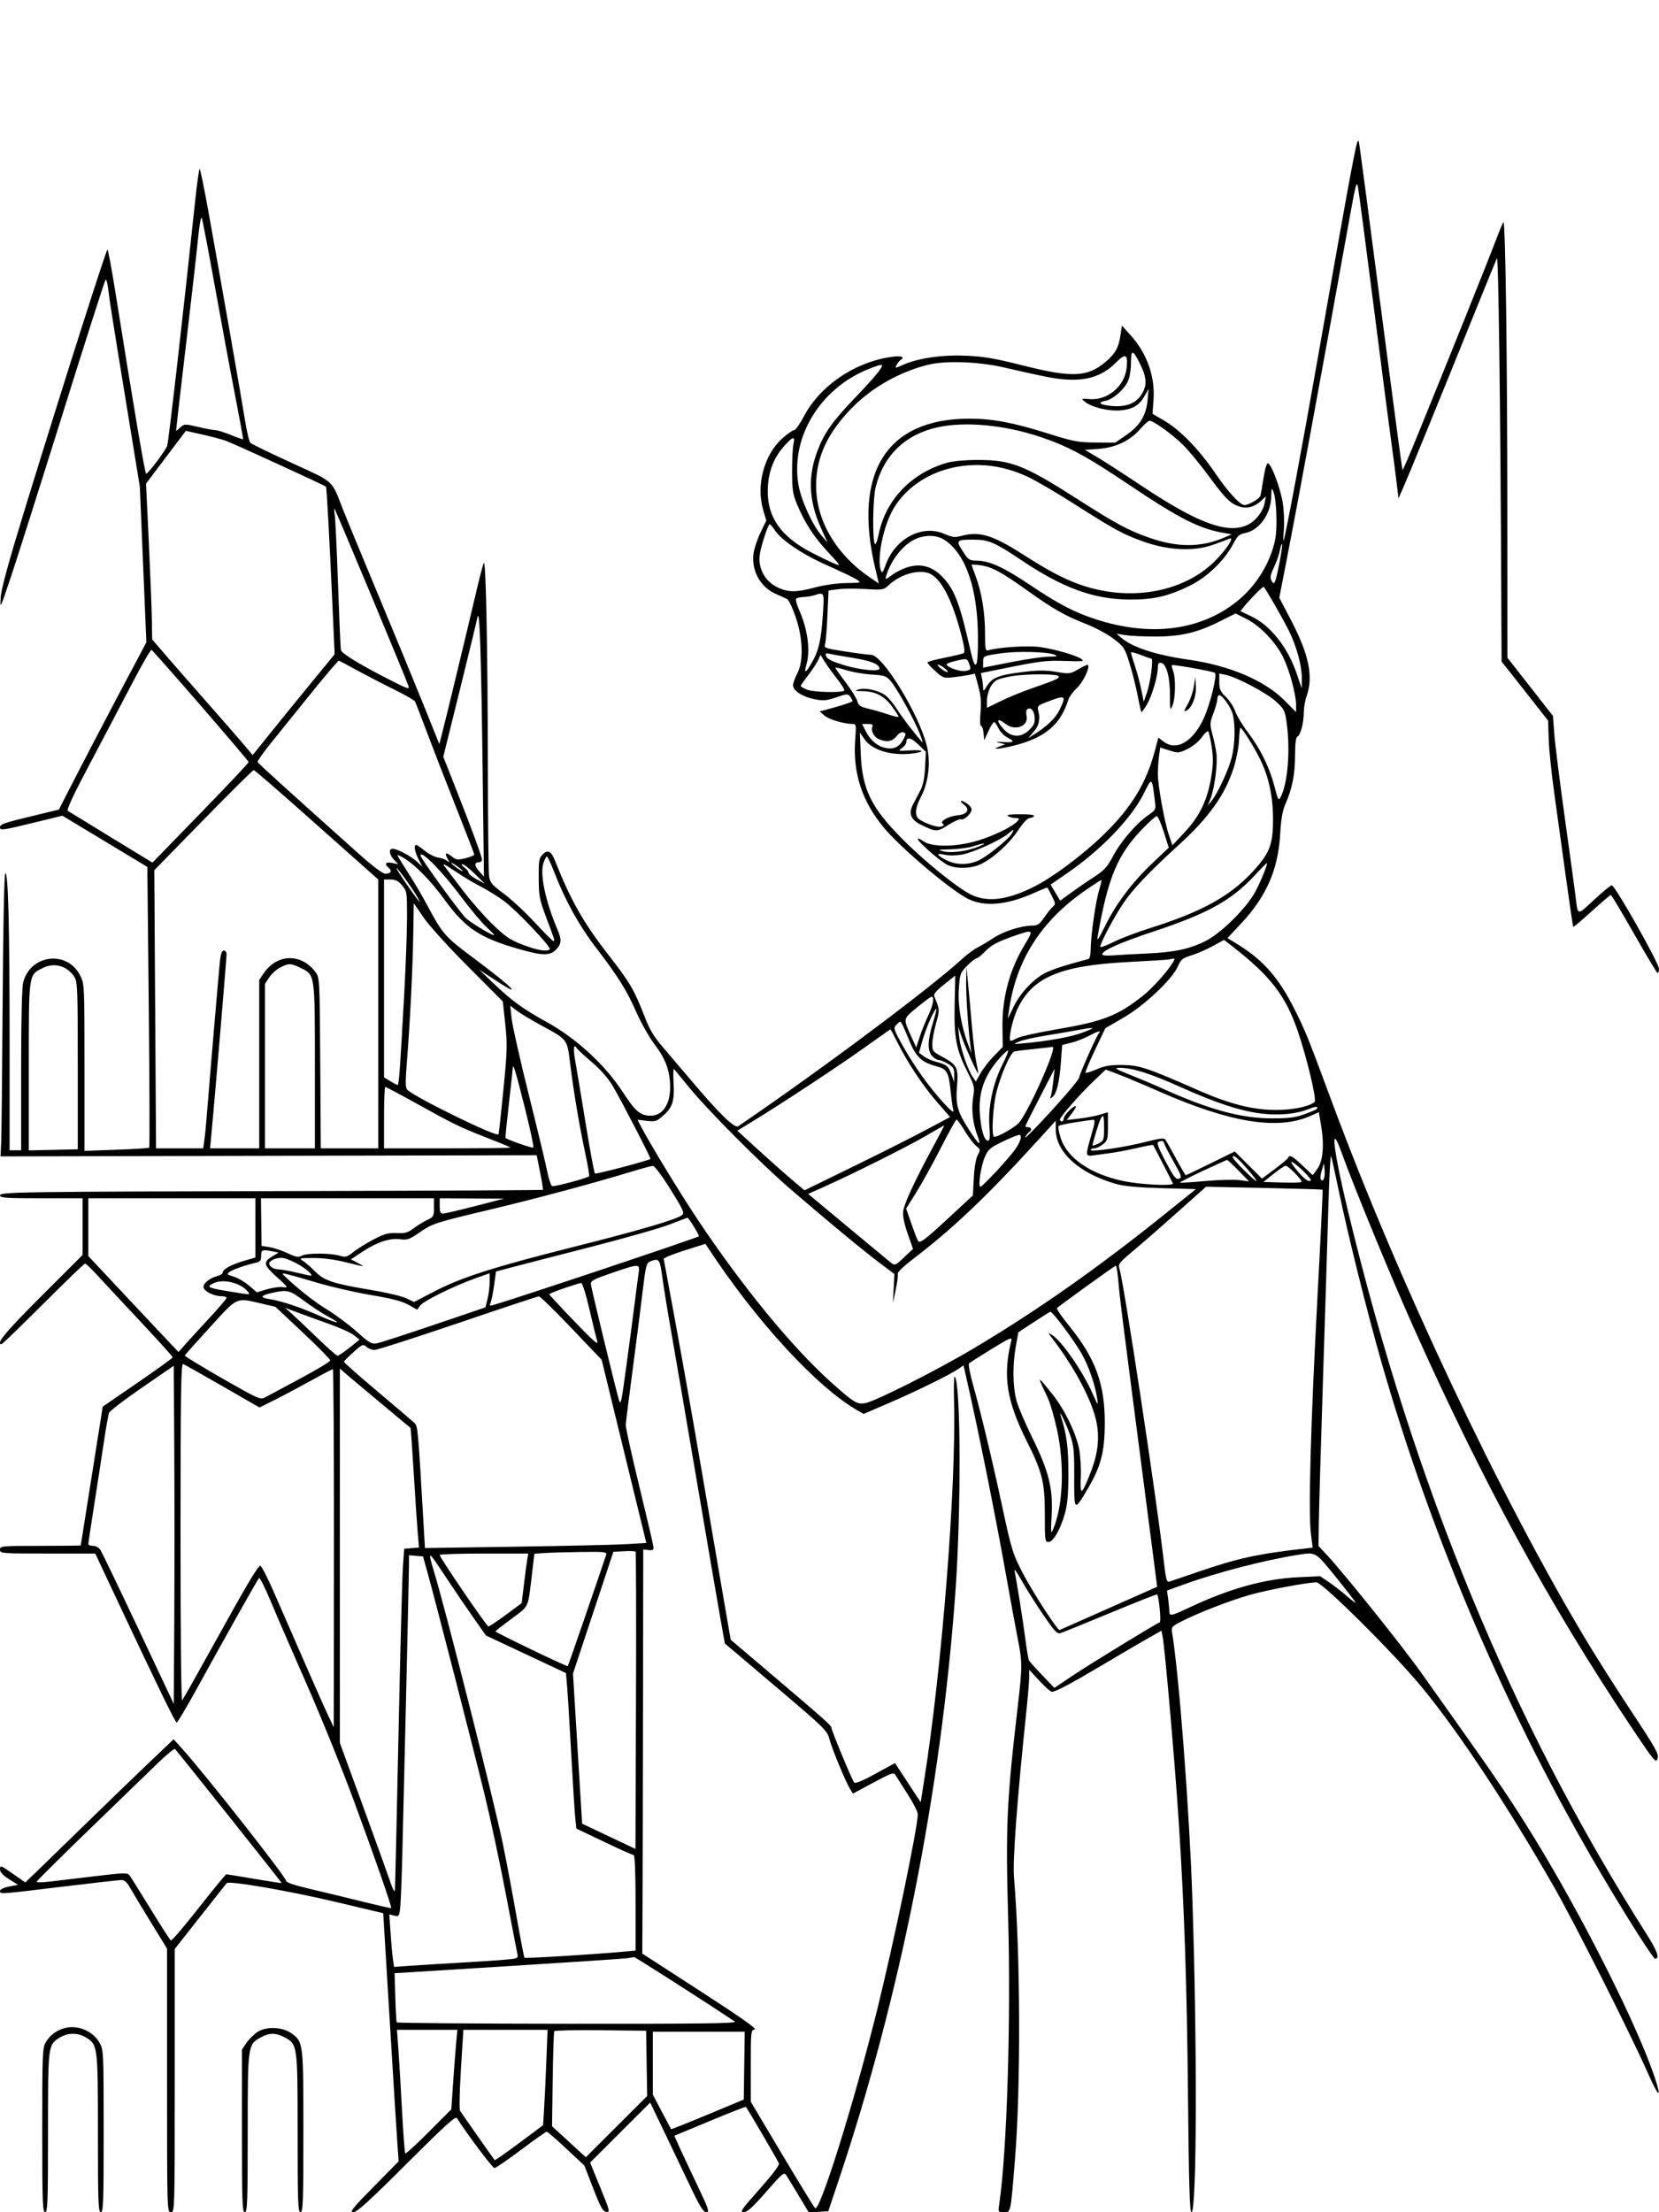 <svg xmlns="http://www.w3.org/2000/svg" width="864" height="1152" viewBox="0 0 864 1152" version="1.1">
	<path d="M 706.721 74.500 C 705.315 79.245, 700.338 106.529, 686.383 186 C 678.094 233.206, 669.452 279.330, 668.491 281.500 C 668.247 282.050, 668.307 279.530, 668.624 275.901 C 668.941 272.271, 668.691 266.019, 668.069 262.007 C 666.879 254.337, 662.277 241.920, 660.393 241.296 C 659.710 241.069, 658.824 243.908, 658.079 248.714 C 657.415 252.996, 656.659 257.244, 656.399 258.154 C 655.948 259.732, 650.375 263, 648.134 263 C 645.792 263, 639.531 256.163, 632.754 246.207 C 624.412 233.952, 614.480 223.777, 606.134 218.935 L 600.213 215.500 600.740 208.391 C 601.650 196.121, 597.359 184.008, 588.723 174.470 L 584.291 169.574 583.549 174.524 C 582.569 181.059, 580.905 184.070, 575.910 188.345 C 566.488 196.410, 558.380 196.789, 532.897 190.356 C 517.899 186.570, 512.354 185.624, 502.887 185.238 C 490.306 184.724, 478.269 186.487, 470.243 190.020 C 466.072 191.856, 466.007 191.855, 466.999 190.002 C 467.555 188.962, 468.458 187.835, 469.005 187.497 C 471.277 186.093, 469.725 185.221, 465.750 185.670 C 446.174 187.881, 427.294 200.397, 418.613 216.917 C 416.566 220.813, 414.304 224, 413.586 224 C 412.869 224, 410.201 225.831, 407.659 228.069 C 398.035 236.541, 393.666 252.459, 397.420 265.374 L 399.082 271.089 396.089 277.294 C 394.442 280.707, 392.803 285.604, 392.445 288.175 C 391.215 297.024, 395.897 305.654, 403.847 309.189 C 406.406 310.327, 409.144 311.567, 409.931 311.945 C 410.718 312.322, 412.683 316.427, 414.297 321.066 C 418.197 332.275, 418.571 344.335, 415.216 350.710 C 413.997 353.026, 413 355.808, 413 356.892 C 413 359.672, 417.934 362.853, 424.198 364.111 C 428.786 365.032, 430.369 364.896, 435.516 363.137 C 441.039 361.249, 441.596 361.219, 442.750 362.737 C 443.438 363.642, 444 364.695, 444 365.076 C 444 365.458, 440.147 366.834, 435.438 368.133 L 426.875 370.496 429.384 372.653 C 431.725 374.667, 439.598 377, 444.055 377 C 445.890 377, 445.973 377.514, 445.384 385.250 C 444.075 402.447, 448.961 417.393, 460.358 431.054 C 469.139 441.579, 494.815 463.314, 504.006 468.003 C 512.557 472.365, 524.350 471.352, 538.394 465.049 C 542.186 463.347, 545.393 462.077, 545.521 462.227 C 545.649 462.377, 546.696 464.368, 547.847 466.652 C 549.727 470.380, 549.782 470.936, 548.386 472.095 C 547.531 472.804, 545.498 475.323, 543.868 477.692 C 541.403 481.274, 540.357 482, 537.662 482 C 532.029 482, 522.682 484.961, 517.494 488.388 C 514.741 490.207, 510.916 492.498, 508.994 493.479 C 507.072 494.461, 503.475 497.130, 501 499.412 C 484.802 514.348, 427.699 557.019, 384.477 586.485 C 382.652 587.729, 374.843 580.212, 361.179 564.057 C 355.856 557.764, 348.712 549.373, 345.305 545.412 C 340.539 539.871, 338.316 536.153, 335.664 529.287 C 330.369 515.575, 328 511.527, 317.064 497.500 C 303.960 480.691, 297.243 468.884, 289.062 448.283 C 287.039 443.187, 285.301 442.254, 282.695 444.865 C 280.712 446.852, 280.506 448.052, 280.561 457.282 C 280.616 466.567, 280.964 468.413, 284.373 477.500 C 289.147 490.225, 289.079 490, 288.169 490 C 287.746 490, 283.395 485.662, 278.500 480.359 C 273.604 475.056, 266.376 468.335, 262.437 465.422 C 256.200 460.809, 255.202 459.633, 254.705 456.313 C 254.391 454.216, 254.105 428.425, 254.071 399 C 253.999 338.780, 253.052 291.127, 251.967 293.150 C 251.569 293.893, 250.027 299.675, 248.541 306 C 242.376 332.239, 231.797 376.089, 229.846 383.488 L 228.795 387.475 220.552 366.988 C 216.018 355.719, 205.454 330.088, 197.076 310.028 C 188.698 289.968, 180.256 269.493, 178.317 264.528 C 172.525 249.702, 174.355 251.326, 151.800 241 C 140.635 235.889, 130.999 231.210, 130.386 230.603 C 129.773 229.996, 128.490 224.550, 127.534 218.500 C 125.810 207.582, 115.716 150.017, 108.378 109.250 C 106.274 97.562, 104.293 88, 103.975 88 C 103.658 88, 102.601 95.537, 101.627 104.750 C 95.454 163.155, 87.823 229.901, 87.062 232.163 C 86.248 234.579, 77.548 246.156, 76.103 246.746 C 75.547 246.973, 69.346 210.340, 60.276 153.250 C 58.245 140.463, 56.303 130, 55.962 130 C 55.276 130, 32.969 200.028, 13.438 263.500 C 4.576 292.298, 0.690 306.435, 0.382 311 C -0.051 317.393, 0.033 317.229, 5.487 301 C 8.537 291.925, 20.749 253.450, 32.624 215.500 C 44.499 177.550, 54.551 146.137, 54.963 145.694 C 55.375 145.251, 56.013 147.501, 56.381 150.694 C 57.097 156.900, 57.863 161.741, 66.959 217.500 L 72.831 253.500 74.528 294.010 L 76.224 334.520 67.721 350.510 C 57.424 369.871, 42.781 397.876, 35.807 411.545 L 30.682 421.590 19.091 424.391 C 1.204 428.714, -0 429.131, -0 431.009 C -0 432.505, 1.882 432.241, 16.252 428.735 L 32.505 424.769 54.620 438.109 L 76.735 451.450 77.476 524.283 C 77.883 564.342, 77.989 597.345, 77.710 597.623 C 77.432 597.902, 69.733 598.395, 60.602 598.718 L 44 599.307 44 555.865 C 44 512.802, 43.980 512.385, 41.750 507.966 C 35.023 494.638, 15.757 496.995, 12.080 511.596 C 11.393 514.326, 11 530.998, 11 557.443 L 11 599 8 599 L 5 599 5 543.160 C 5 482.409, 4.256 453.344, 2.739 454.861 C 2.175 455.425, 1.627 482.495, 1.378 522.152 C 1.149 558.644, 0.802 591.579, 0.607 595.342 L 0.254 602.183 139.877 601.880 L 279.500 601.577 281.274 610.431 C 282.250 615.300, 282.903 619.430, 282.724 619.609 C 282.546 619.787, 228.873 620.058, 163.450 620.211 C 7.197 620.576, -0 620.678, -0 622.537 C -0 623.776, 3.298 624, 21.500 624 L 43 624 43 638.759 L 43 653.517 21.500 675 C 2.888 693.596, -2.424 700, 0.759 700 C 1.176 700, 10.960 690.550, 22.500 679 C 34.040 667.450, 43.847 658, 44.294 658 C 44.740 658, 47.669 660.797, 50.803 664.215 C 53.936 667.634, 64.037 678.468, 73.250 688.292 C 82.462 698.116, 89.977 706.456, 89.949 706.827 C 89.920 707.197, 81.708 713.125, 71.699 720 L 53.501 732.500 47.805 768.500 C 44.673 788.300, 42.085 804.612, 42.055 804.750 C 42.025 804.888, 32.550 805, 21 805 C 0.667 805, 0 805.063, 0 807 C 0 808.946, 0.667 809, 24.805 809 L 49.609 809 61.950 835.250 C 82.930 879.877, 91.279 897, 92.058 897 C 92.470 897, 97.201 889.013, 102.572 879.250 C 117.491 852.130, 134.096 822.588, 134.897 821.743 C 135.291 821.327, 138.009 826.727, 140.936 833.743 C 143.864 840.759, 152.307 860.225, 159.700 877 C 167.092 893.775, 178.117 921, 184.198 937.500 C 195.493 968.142, 204.188 993.145, 203.715 993.618 C 203.570 993.764, 196.487 992.158, 187.975 990.051 C 179.464 987.944, 167.213 984.982, 160.750 983.469 C 153.317 981.729, 149 980.249, 149 979.441 C 149 977.505, 106.448 923.420, 94.819 910.576 L 90.421 905.718 76.961 918.532 C 69.557 925.579, 54.705 939.930, 43.956 950.423 C 33.207 960.915, 21.881 971.923, 18.788 974.885 L 13.164 980.269 6.582 975.668 C 0.428 971.366, -0 971.214, -0 973.334 C -0 974.949, 1.350 976.450, 4.692 978.551 L 9.384 981.500 4.692 982.418 C 1.909 982.962, -0 983.877, -0 984.668 C 0 986.451, -0.556 986.488, 32.323 982.498 C 48.175 980.574, 62.125 979.004, 63.323 979.008 C 64.796 979.014, 66.172 980.226, 67.578 982.758 C 68.721 984.816, 73.559 992.858, 78.328 1000.629 L 87 1014.759 87 1083.379 C 87 1151.333, 87.019 1152, 89 1152 C 90.981 1152, 91 1151.333, 91 1083.463 L 91 1014.926 104.148 998.213 C 111.379 989.021, 117.635 981.116, 118.051 980.646 C 119.305 979.231, 150.979 984.716, 176.039 990.689 L 199.579 996.299 202.883 1050.900 C 204.700 1080.930, 206.510 1110, 206.904 1115.500 L 207.620 1125.500 194.574 1138.750 C 183.486 1150.011, 181.900 1152, 184.007 1152 C 185.912 1152, 192.333 1146.160, 211.767 1126.750 C 231.797 1106.746, 237.244 1101.812, 237.985 1103 C 242.842 1110.781, 256.509 1129, 257.489 1129 C 258.176 1129, 264.423 1124.725, 271.371 1119.500 C 278.318 1114.275, 284.339 1110.020, 284.751 1110.043 C 285.163 1110.067, 289.740 1114.052, 294.922 1118.899 L 304.344 1127.711 308.955 1139.606 C 312.726 1149.332, 313.965 1151.558, 315.755 1151.816 C 317.812 1152.113, 317.624 1151.349, 312.633 1139.144 L 307.322 1126.155 322.968 1110.532 L 338.614 1094.908 345.253 1108.704 C 348.904 1116.292, 355.037 1129.138, 358.880 1137.250 C 364.450 1149.004, 366.276 1152, 367.869 1152 C 369.641 1152, 369.067 1150.320, 362.829 1137.250 C 358.957 1129.138, 354.756 1120.181, 353.493 1117.347 L 351.196 1112.194 369.665 1104.498 C 379.824 1100.265, 388.285 1096.959, 388.470 1097.151 C 389.199 1097.912, 405.098 1125.091, 405.640 1126.503 C 406.017 1127.487, 402.493 1132.195, 395.535 1140.006 C 386.193 1150.494, 385.159 1152, 387.302 1152 C 389.166 1152, 391.957 1149.471, 398.976 1141.420 C 407.323 1131.846, 408.317 1131.014, 409.430 1132.670 C 410.106 1133.677, 413.029 1138.460, 415.926 1143.299 L 421.193 1152.098 426.274 1151.799 L 431.354 1151.500 436.722 1135.500 C 468.795 1039.904, 490.005 933.181, 497.538 829.500 C 500.623 787.028, 500.425 720.029, 497.203 716.802 C 496.817 716.415, 496.662 722.263, 496.860 729.799 C 498.027 774.287, 490.538 869.036, 481.233 927.500 L 479.483 938.500 472.797 928.300 L 466.111 918.101 455.968 923.663 C 449.456 927.234, 445.479 928.879, 444.860 928.260 C 443.856 927.256, 433.069 901.252, 432.931 899.500 C 432.846 898.440, 428.506 894.609, 399.017 869.569 L 380.535 853.874 375.856 826.687 C 373.283 811.734, 368.176 781.950, 364.506 760.500 C 360.837 739.050, 355.133 706.875, 351.830 689 C 348.528 671.125, 345.753 656.084, 345.663 655.576 C 345.573 655.068, 350.426 653.089, 356.446 651.179 L 367.392 647.705 368.946 650.075 C 393.794 687.968, 425.472 722.392, 446.638 734.503 L 449.776 736.299 463.138 730.540 C 477.372 724.404, 494.780 715.845, 499.151 712.832 L 501.802 711.005 502.887 715.753 C 509.412 744.297, 518.147 787.642, 523.994 820.500 C 526.246 833.150, 528.968 847.950, 530.044 853.389 C 532.469 865.650, 532.469 867.811, 530.035 888.663 C 524.282 937.965, 523.694 950.952, 525.041 999 C 526.533 1052.222, 524.391 1120.943, 520.405 1147.750 C 519.779 1151.960, 519.802 1152, 522.825 1152 C 526.461 1152, 526.289 1152.810, 528.558 1125 C 531.679 1086.741, 531.454 1017.577, 528.080 977.500 C 527.346 968.795, 529.744 936.634, 534.505 891.295 C 535.327 883.464, 536 875.357, 536 873.278 L 536.001 869.500 541.310 875.250 C 544.231 878.413, 547.170 881, 547.843 881 C 549.781 881, 558.284 876.467, 575 866.523 C 583.525 861.451, 593.735 855.472, 597.689 853.236 L 604.878 849.170 605.430 851.835 C 606.641 857.683, 611.970 918.926, 613.972 950 C 616.789 993.722, 618.135 1033.730, 618.690 1090.250 C 619.157 1137.819, 619.576 1152, 620.515 1152 C 623.324 1152, 623.547 1064.239, 620.933 987.500 C 619.392 942.235, 614.035 872.116, 610.450 850.284 C 609.944 847.199, 610.166 846.945, 615.901 844.050 C 624.513 839.703, 640.086 833.667, 650.500 830.641 C 659.322 828.078, 680.867 824, 685.590 824 C 688.740 824, 725.504 860.505, 740.089 878.115 C 759.229 901.225, 784.845 939.885, 809.256 982.500 C 820.149 1001.518, 849.564 1059.886, 858.596 1080.406 C 863.779 1092.183, 865.538 1093.157, 861.931 1082.253 C 852.960 1055.136, 824.507 998.512, 798.942 956.904 C 787.991 939.079, 779.780 926.861, 761.037 900.500 C 752.435 888.400, 743.227 875.418, 740.576 871.651 C 730.588 857.455, 699.385 818.537, 690.177 808.790 L 686.672 805.080 686.854 792.290 C 686.955 785.256, 687.935 751.600, 689.034 717.500 C 690.133 683.400, 691.386 643.125, 691.819 628 C 692.252 612.875, 692.875 601.175, 693.204 602 C 693.533 602.825, 695.238 610.475, 696.994 619 C 701.753 642.120, 712.046 683.514, 719.496 709.500 C 746.066 802.176, 785.676 894.295, 834.303 976.500 C 847.744 999.223, 860.957 1020, 861.967 1020 C 864.522 1020, 863.175 1016.072, 857.625 1007.335 C 787.143 896.386, 736.696 774.243, 701.988 630.500 C 694.393 599.048, 692.576 583.268, 698.417 599.500 C 704.989 617.762, 724.580 665.358, 736.285 691.500 C 772.513 772.414, 806.623 835.021, 849.331 898.987 C 861.534 917.265, 862.397 918.310, 863.227 915.819 C 864.018 913.446, 862.576 910.836, 849.696 891.331 C 841.766 879.324, 831.179 862.658, 826.169 854.295 C 781.016 778.933, 728.412 667.555, 693.548 573.500 C 680.936 539.478, 679.717 536.469, 673.896 525 C 665.748 508.944, 657.816 499.944, 644.667 491.833 L 639.263 488.500 646.381 480.890 C 659.589 466.769, 665.669 452.821, 666.722 434.227 C 667.166 426.397, 667.921 422.154, 669.522 418.502 C 672.989 410.594, 674.433 403.222, 674.468 393.261 C 674.489 387.077, 674.893 383.871, 675.688 383.566 C 677.286 382.953, 678.984 376.529, 679.009 371 C 679.021 368.525, 679.679 364.700, 680.471 362.500 C 684.066 352.522, 681.721 340.910, 672.569 323.373 L 666.241 311.247 670.126 291.373 C 675.634 263.197, 687.586 198.244, 703.132 112 C 706.076 95.668, 706.556 93.969, 707.233 97.500 C 707.655 99.700, 711.390 128.050, 715.534 160.500 C 719.677 192.950, 723.705 224, 724.484 229.500 C 725.263 235, 726.447 244, 727.116 249.500 L 728.333 259.500 730.775 254 C 733.587 247.666, 746.241 216.679, 769.773 158.500 C 774.668 146.400, 779.079 135.600, 779.577 134.500 C 780.398 132.686, 781.410 211.102, 781.863 311.500 L 782.011 344.500 787.256 351.097 C 790.140 354.725, 795.594 361.655, 799.375 366.497 L 806.251 375.301 806.553 384.900 C 806.719 390.180, 807.990 402.600, 809.377 412.500 C 810.764 422.400, 813.502 442.167, 815.460 456.428 C 817.419 470.688, 819.166 482.499, 819.342 482.675 C 819.518 482.851, 823.865 479.171, 829.003 474.498 C 834.140 469.824, 838.603 466.015, 838.922 466.034 C 839.240 466.053, 844.626 475.066, 850.890 486.062 C 857.155 497.059, 862.668 506.295, 863.140 506.587 C 863.613 506.879, 864 505.947, 864 504.516 C 864 501.555, 841.106 461.048, 839.416 461.019 C 838.820 461.008, 834.673 464.400, 830.199 468.556 C 821.182 476.933, 821.765 477.028, 820.575 467 C 820.281 464.525, 817.818 446.525, 815.101 427 C 812.384 407.475, 809.849 387.299, 809.468 382.165 L 808.774 372.829 796.917 357.665 L 785.060 342.500 785.029 268.500 C 784.993 185.298, 784.034 114.530, 782.958 115.713 C 782.564 116.146, 780.643 120.775, 778.688 126 C 775.335 134.965, 753.326 189.751, 737.798 227.787 C 733.917 237.295, 730.602 244.936, 730.433 244.766 C 730.264 244.597, 726.933 219.943, 723.032 189.979 C 711.664 102.667, 707.946 74.567, 707.620 73.500 C 707.451 72.950, 707.047 73.400, 706.721 74.500 M 103.097 124.589 C 102.392 131.690, 99.823 154.375, 97.387 175 C 94.951 195.625, 92.675 215.200, 92.330 218.500 L 91.703 224.500 93.876 222.573 C 95.980 220.707, 96.278 220.699, 103.274 222.336 C 107.248 223.265, 111.296 224.020, 112.270 224.013 C 113.243 224.006, 116.807 225.124, 120.188 226.498 C 123.570 227.872, 126.450 228.883, 126.589 228.745 C 126.727 228.606, 124.911 218.594, 122.552 206.496 C 120.193 194.398, 115.470 168.975, 112.057 150 C 108.644 131.025, 105.519 114.640, 105.114 113.589 C 104.666 112.427, 103.875 116.741, 103.097 124.589 M 589 189.040 C 589 192.631, 588.328 196.613, 587.389 198.593 C 585.323 202.947, 579.663 207.917, 575.918 208.666 C 571.572 209.536, 572.382 210.648, 577.831 211.294 C 587.079 212.389, 592.910 209.730, 595.695 203.146 C 597.360 199.210, 596.766 195.510, 593.396 188.821 C 589.911 181.906, 589 181.951, 589 189.040 M 581.191 188.797 C 572.582 197.523, 561.899 199.659, 544.500 196.132 C 539 195.017, 529.325 192.882, 523 191.386 C 510.133 188.343, 492.663 187.684, 483.545 189.897 C 468.923 193.447, 454.304 201.650, 444 212.088 C 431.052 225.204, 425.072 237.990, 425.026 252.661 C 424.968 270.934, 435.259 288.561, 453.099 300.747 L 457.698 303.889 455.908 296.373 C 443.981 246.311, 461.519 218.099, 504.619 218.017 C 516.811 217.994, 527.490 219.989, 545.500 225.653 C 559.120 229.936, 561.434 230.376, 570.653 230.435 L 580.805 230.500 586.636 226.495 C 593.687 221.651, 596.937 216.279, 597.668 208.256 L 598.193 202.500 596.245 205.968 C 593.435 210.971, 590.130 213.028, 583.866 213.674 C 577.703 214.310, 568.688 212.187, 565.053 209.244 C 562.897 207.498, 562.928 207.480, 567.414 207.837 C 576.840 208.586, 585.660 201.192, 586.737 191.638 C 587.549 184.439, 586.181 183.738, 581.191 188.797 M 451.781 192.399 C 426.884 202.639, 411.735 227.838, 415.800 252.250 C 417.150 260.352, 423.067 273.406, 427.927 279 L 430.967 282.500 427.571 275 C 421.244 261.027, 420.610 248.395, 425.575 235.206 C 429.233 225.487, 433.204 219.818, 445.057 207.400 C 456.895 194.995, 460.862 189.987, 458.818 190.024 C 458.093 190.037, 454.927 191.106, 451.781 192.399 M 593.500 223.750 C 588.316 229.662, 580.809 233.138, 571.840 233.779 L 564.993 234.269 571.246 237.951 C 574.686 239.976, 585.150 246.736, 594.500 252.972 C 623.709 272.454, 639.367 278.241, 649.655 273.359 C 653.932 271.330, 657.773 266.436, 658.636 261.916 L 659.288 258.500 656.804 260.774 C 652.600 264.623, 648.268 265.308, 643.310 262.908 C 639.942 261.278, 637.133 258.252, 630.092 248.669 C 625.175 241.976, 618.755 234.192, 615.826 231.371 C 610.019 225.779, 600.450 218.944, 598.638 219.094 C 598.012 219.146, 595.700 221.241, 593.500 223.750 M 488.402 222.486 C 471.408 226.183, 459.931 237.335, 455.968 254 C 454.580 259.835, 454.304 281.065, 455.588 283.143 C 456.039 283.872, 456.866 281.846, 457.612 278.188 C 461.287 260.173, 474.742 246.196, 493.500 240.909 C 496.447 240.079, 503.017 239.507, 509.500 239.517 C 526.594 239.543, 533.597 242.293, 560.686 259.617 C 581.322 272.813, 587.414 276.098, 598.500 280.004 C 613.104 285.149, 625.512 285.138, 637.500 279.967 L 641.500 278.242 637.500 277.555 C 624.651 275.349, 614.341 270.129, 588.289 252.634 C 565.551 237.365, 556.329 232.392, 541.651 227.485 C 523.101 221.283, 502.722 219.370, 488.402 222.486 M 86.421 238.105 L 76.051 251.861 77.491 282.181 C 78.282 298.856, 79.001 317.110, 79.088 322.744 L 79.246 332.989 86.355 341.244 C 90.265 345.785, 100.222 357.163, 108.482 366.530 C 116.742 375.896, 125.317 385.733, 127.537 388.390 L 131.574 393.220 141.522 380.860 C 146.994 374.062, 156.602 362.249, 162.873 354.609 L 174.276 340.717 173.086 314.109 C 171.553 279.836, 170.133 253.800, 169.778 253.444 C 169.038 252.705, 120.993 230.681, 117.500 229.481 C 115.300 228.725, 109.741 227.261, 105.146 226.227 L 96.791 224.348 86.421 238.105 M 408.118 232.603 C 402.614 238.856, 399.869 246.543, 399.832 255.802 C 399.778 269.614, 406.945 279.607, 422.785 287.807 C 427.028 290.004, 432.225 292.514, 434.334 293.385 C 438.155 294.963, 438.146 294.945, 431.334 287.613 C 423.843 279.551, 419.191 272.405, 415.165 262.779 C 412.876 257.307, 412.537 255.087, 412.520 245.500 C 412.509 239.450, 412.826 233.037, 413.225 231.250 C 414.213 226.819, 412.904 227.166, 408.118 232.603 M 496.250 243.517 C 481.923 246.629, 469.792 255.569, 464.062 267.238 C 459.358 276.818, 456.726 291.927, 458.834 297.253 C 459.361 298.584, 459.937 297.857, 461.225 294.229 C 466.100 280.504, 480.159 273.002, 491.702 277.967 C 496.024 279.826, 497.362 279.993, 500.642 279.082 C 509.927 276.504, 516.874 278.573, 532.512 288.571 C 545.468 296.855, 553.122 300.958, 561.247 303.978 C 586.981 313.543, 615.377 309.007, 632.272 292.632 C 638.315 286.775, 643.335 279.204, 640.288 280.542 C 639.305 280.974, 635.350 282.430, 631.500 283.778 C 621.543 287.263, 608.362 286.622, 595.500 282.026 C 584.795 278.201, 580.662 275.950, 559.023 262.160 C 549.961 256.385, 539.235 250.130, 535.187 248.260 C 522.209 242.264, 509.272 240.688, 496.250 243.517 M 662.063 258.434 C 661.946 267.603, 655.817 276.193, 648.401 277.585 C 645.422 278.143, 644.435 279.055, 642.180 283.332 C 637.611 291.996, 628.661 300.582, 619.536 305.052 C 608.285 310.565, 600.590 312.312, 588 312.214 C 569.595 312.071, 553.434 306.172, 532.076 291.802 C 518.271 282.515, 514.907 281.049, 507.332 281.022 C 497.996 280.989, 497.697 281.289, 501.367 287.004 C 504.332 291.622, 504.741 291.888, 509 291.965 C 515.503 292.084, 522.851 295.490, 536.797 304.849 C 551.155 314.485, 559.446 318.810, 570.500 322.429 C 599.130 331.803, 625.399 328.422, 644.530 312.900 C 654.307 304.968, 661.587 293.120, 664.091 281.065 C 665.366 274.929, 664.814 259.964, 663.166 256 C 662.244 253.782, 662.120 254.056, 662.063 258.434 M 174.319 268 C 174.640 269.925, 175.412 286.125, 176.034 304 C 176.655 321.875, 177.333 337.401, 177.539 338.501 C 177.898 340.423, 189.597 347.395, 206.889 355.992 C 212.362 358.714, 213.204 358.906, 212.768 357.334 C 212.042 354.724, 174.860 265.604, 174.244 265 C 173.964 264.725, 173.998 266.075, 174.319 268 M 398.173 279.250 C 395.379 288.024, 394.954 291.249, 396.063 295.267 C 397.422 300.189, 400.664 303.943, 405.421 306.104 C 410.735 308.517, 414.941 308.467, 424.590 305.876 C 429.213 304.634, 435.881 303.699, 440.635 303.626 C 448.719 303.501, 448.753 303.489, 446.135 301.764 C 444.686 300.809, 437.875 297.539, 431 294.496 C 417.936 288.716, 406.945 281.351, 403.500 276.071 C 402.400 274.385, 401.199 273.004, 400.832 273.003 C 400.464 273.001, 399.267 275.813, 398.173 279.250 M 477 280.592 C 470.533 283.389, 464.186 291.283, 461.539 299.822 C 460.842 302.071, 460.948 302.050, 464.928 299.167 C 467.188 297.530, 471.305 295.647, 474.077 294.982 C 480.601 293.417, 486.357 295.439, 491.464 301.091 C 497.359 307.616, 499.963 314.680, 505.550 339.291 C 508.105 350.548, 509.418 347.919, 509.317 331.750 C 509.159 306.498, 503.069 288.680, 492.060 281.261 C 488.115 278.603, 482.206 278.340, 477 280.592 M 666.533 286.703 C 666.144 288.792, 664.767 292.718, 663.473 295.429 C 661.638 299.274, 661.354 300.793, 662.181 302.339 C 663.028 303.921, 663.390 304.036, 663.977 302.910 C 665.005 300.939, 668.240 283.906, 667.690 283.357 C 667.443 283.109, 666.922 284.615, 666.533 286.703 M 506.001 294.114 C 506.001 294.326, 506.943 296.975, 508.094 300 C 511.210 308.187, 513 319.009, 513 329.655 C 513 338.210, 513.171 339.085, 514.750 338.627 C 520.358 337.001, 535.422 336.067, 541.692 336.956 C 549.551 338.071, 560.670 341.307, 563.335 343.256 C 564.866 344.375, 563.644 344.520, 555.321 344.208 C 545.055 343.823, 542.057 344.181, 522.680 348.106 L 510.860 350.500 511.430 353.375 C 511.744 354.956, 512.002 357.206, 512.004 358.375 C 512.007 360.152, 512.338 359.958, 514.026 357.190 C 516.662 352.866, 520.350 351.436, 532.733 349.935 C 540.671 348.973, 544.532 348.960, 550.085 349.877 C 557.016 351.022, 557.360 350.979, 561.692 348.440 C 564.148 347.001, 566.334 346.001, 566.551 346.218 C 567.791 347.458, 564.283 354.973, 561.004 358.101 C 558.928 360.081, 556.895 362.781, 556.485 364.101 C 552.429 377.177, 544.556 383.977, 528.704 388.094 C 520.613 390.196, 515.530 390.581, 520.500 388.716 L 523.500 387.590 520.500 386.834 C 518.166 386.246, 518.546 386.153, 522.211 386.412 C 528.121 386.830, 528.843 386.169, 524.723 384.110 C 522.950 383.225, 520.825 381.047, 520 379.272 C 519.175 377.496, 518.147 376.034, 517.714 376.022 C 517.282 376.010, 515.948 378.137, 514.749 380.750 L 512.570 385.500 512.224 381.750 C 512.035 379.688, 511.453 378, 510.933 378 C 510.365 378, 510.247 375.191, 510.638 370.987 C 511.126 365.737, 510.842 362.318, 509.507 357.389 L 507.725 350.805 504.613 351.465 C 502.901 351.827, 499.201 352.378, 496.392 352.687 C 491.554 353.221, 491.064 353.052, 487.142 349.509 C 484.864 347.451, 483 345.425, 483 345.008 C 483 344.590, 486.979 343.475, 491.842 342.531 C 496.705 341.586, 501.197 340.496, 501.824 340.109 C 502.646 339.601, 502.266 336.766, 500.464 329.952 C 496.048 313.253, 491.004 303.014, 485.377 299.327 C 480.157 295.907, 469.503 298.470, 462.788 304.760 C 460.179 307.205, 459.728 307.279, 450.788 306.737 C 445.680 306.427, 439.250 306.472, 436.500 306.837 L 431.500 307.500 430.925 320.500 C 430.609 327.650, 430.049 334.408, 429.682 335.518 C 429.058 337.400, 429.768 337.652, 440.256 339.269 C 446.440 340.222, 452.471 341.002, 453.657 341.001 C 459.697 340.998, 478.663 371.973, 482.674 388.392 C 484.780 397.014, 483.592 407.356, 479.624 414.945 C 476.976 420.009, 476.387 423.487, 477.800 425.711 C 479.132 427.807, 487.897 431.168, 490.159 430.449 C 491.675 429.969, 491.910 429.563, 491 429 C 489.098 427.825, 493.963 424.997, 498.605 424.581 C 503.829 424.112, 505.362 421.583, 502 418.980 C 499.029 416.680, 500.572 416.312, 503.777 418.557 C 505 419.413, 506 420.763, 506 421.557 C 506 423.615, 502.094 427.250, 500.528 426.649 C 499.803 426.371, 496.816 427.686, 493.890 429.571 C 488.147 433.271, 487.500 433.275, 480 429.666 C 474.303 426.924, 472.960 423.706, 475.505 418.891 C 476.491 417.026, 478.215 413.736, 479.337 411.581 C 480.738 408.888, 481.502 405.134, 481.779 399.581 L 482.182 391.500 478.181 387.635 C 474.362 383.946, 472 383.513, 472 386.502 C 472 387.264, 470.988 388.628, 469.750 389.534 C 467.588 391.116, 467.744 391.165, 473.750 390.777 C 480.885 390.315, 482.213 391.425, 475.610 392.330 C 464.801 393.811, 454.344 390.804, 450.316 385.054 L 447.825 381.500 448.269 392.500 C 449.010 410.868, 453.588 420.351, 469.500 436.475 C 480.827 447.953, 498.041 461.974, 505.359 465.682 C 513.991 470.056, 524.352 468.832, 538.500 461.766 C 548.131 456.957, 563.725 445.332, 574.352 435.041 C 589.181 420.682, 596.935 408.041, 601.501 390.786 L 603.277 384.073 605.773 386.036 C 612.544 391.362, 621.188 386.459, 626.908 374.048 C 630.233 366.835, 633.978 351.644, 632.737 350.403 C 631.968 349.635, 610.814 345.853, 610.278 346.389 C 610.094 346.572, 610.407 347.939, 610.972 349.426 C 612.395 353.169, 612.180 363.877, 610.609 367.500 C 609.408 370.269, 609.309 369.845, 609.315 362 C 609.323 352.564, 607.462 345.713, 604.750 345.190 C 603.435 344.937, 603 345.519, 603 347.532 C 603 352.018, 599.998 362.248, 597.338 366.829 C 595.955 369.209, 594.647 370.980, 594.430 370.764 C 594.214 370.548, 593.360 366.800, 592.532 362.435 C 591.704 358.071, 589.831 350.585, 588.371 345.800 C 585.842 337.514, 585.448 336.893, 580.108 332.763 C 577.023 330.378, 570.675 326.926, 566 325.092 C 554.594 320.619, 548.629 317.233, 535 307.502 C 521.355 297.758, 516.541 295.173, 510.503 294.345 C 508.026 294.006, 506 293.902, 506.001 294.114 M 651.612 311.674 C 648.373 315.185, 645.898 318.165, 646.112 318.298 C 646.325 318.431, 648.665 319.551, 651.310 320.786 C 661.602 325.592, 670.577 336.851, 675.395 351 L 677.949 358.500 677.974 352.855 C 678.003 346.643, 675.143 336.246, 671.276 328.500 C 667.871 321.679, 658.861 306.020, 658.110 305.618 C 657.774 305.439, 654.850 308.164, 651.612 311.674 M 424 310 C 422.625 310.440, 420.064 310.845, 418.309 310.900 C 416.554 310.955, 414.870 311.402, 414.566 311.892 C 414.263 312.383, 415.078 315.196, 416.377 318.142 C 420.651 327.836, 422.080 338.748, 420.017 345.940 C 418.577 350.961, 419.456 350.784, 422.599 345.421 C 426.346 339.028, 427.679 333.349, 428.535 320.143 C 429.315 308.117, 429.385 308.275, 424 310 M 248.655 321.500 C 248.207 323.700, 244.021 340.928, 239.352 359.785 L 230.865 394.069 236.863 409.285 C 245.657 431.590, 251 446.086, 251 447.636 C 251 448.386, 250.352 449, 249.559 449 C 246.952 449, 246.931 450.810, 249.504 453.678 L 252.036 456.500 251.389 404 C 250.597 339.758, 249.805 315.859, 248.655 321.500 M 635.101 323.651 C 623.430 329.496, 614.910 331.481, 601.500 331.479 C 595.450 331.478, 588.475 331.146, 586 330.740 L 581.500 330.004 584 332.151 C 589.805 337.138, 602.058 341.119, 619 343.522 C 640.100 346.515, 658.458 354.273, 668.716 364.531 L 675 370.815 675 367.067 C 675 361.699, 671.574 349.049, 668.302 342.340 C 664.474 334.491, 656.357 325.969, 649.292 322.384 L 643.500 319.445 635.101 323.651 M 68.622 356.232 C 63.390 366.280, 53.504 385.075, 46.652 398 C 38.093 414.146, 34.556 421.742, 35.348 422.272 C 35.981 422.697, 46.151 428.931, 57.947 436.125 L 79.395 449.206 104.447 423.438 C 118.226 409.265, 129.500 397.301, 129.500 396.852 C 129.500 396.044, 80.423 339.380, 78.917 338.448 C 78.486 338.183, 73.854 346.185, 68.622 356.232 M 521.500 340.180 C 511.999 341.551, 512 341.551, 512 344.807 L 512 347.676 526.250 344.860 C 534.087 343.311, 542.975 342.005, 546 341.958 C 550.740 341.885, 551.154 341.733, 549 340.858 C 545.386 339.390, 529.655 339.002, 521.500 340.180 M 589 339.820 C 589 340.256, 589.908 343.301, 591.019 346.589 C 592.129 349.876, 593.628 355.462, 594.350 359.002 L 595.663 365.438 597.375 360.469 C 599.134 355.364, 600.767 343, 599.682 343 C 599.347 343, 596.807 342.107, 594.037 341.015 C 591.267 339.923, 589 339.385, 589 339.820 M 430.015 340.683 C 430.057 342.887, 432.298 344.195, 439.982 346.495 C 448.149 348.939, 458 349.847, 458 348.155 C 458 345.872, 453.546 344.093, 444 342.564 C 438.225 341.638, 432.712 340.653, 431.750 340.373 C 430.788 340.094, 430.007 340.233, 430.015 340.683 M 426.077 343.750 C 425.393 345.262, 423.071 348.792, 420.917 351.592 C 418.763 354.393, 417 356.926, 417 357.221 C 417 357.516, 418.462 358.374, 420.250 359.129 C 423.448 360.478, 438.477 360.856, 439.715 359.618 C 440.043 359.290, 438.277 356.429, 435.790 353.261 C 433.303 350.092, 430.380 346.037, 429.295 344.250 L 427.321 340.999 426.077 343.750 M 497.250 344.262 C 494.913 344.824, 493 345.587, 493 345.957 C 493 347.481, 500.100 349.930, 502.898 349.370 C 505.634 348.823, 505.757 348.600, 504.813 345.893 C 503.723 342.767, 503.588 342.738, 497.250 344.262 M 171.281 349.750 C 168.577 352.913, 162.772 360, 158.381 365.500 C 153.990 371, 146.664 380.092, 142.101 385.706 C 137.537 391.319, 133.960 396.305, 134.152 396.786 C 134.462 397.565, 147.326 409.240, 186.482 444.278 C 194.057 451.057, 199.276 455, 200.673 455 C 203.521 455, 204.387 453.566, 202.489 451.991 C 199.980 449.908, 200.765 448.703, 204.186 449.387 L 207.371 450.024 205.186 447.698 C 202.651 444.999, 202.311 442, 204.540 442 C 206.864 442, 214.146 445.889, 217.226 448.774 L 219.951 451.328 217.976 447.452 C 215.955 443.489, 215.392 440, 216.772 440 C 217.197 440, 219.222 441.383, 221.272 443.073 C 223.323 444.763, 226.398 446.323, 228.107 446.539 C 229.815 446.755, 231.914 447.510, 232.770 448.216 C 234.152 449.355, 234.187 449.237, 233.083 447.164 C 231.387 443.983, 232.182 443.569, 235.291 446.015 C 237.619 447.846, 238.359 447.938, 242.444 446.910 C 244.950 446.279, 247 445.432, 247 445.027 C 247 444.623, 242.907 433.989, 237.905 421.396 C 232.903 408.803, 226.107 391.300, 222.802 382.500 C 219.498 373.700, 216.494 365.952, 216.126 365.283 C 215.758 364.614, 210.967 361.860, 205.479 359.164 C 199.990 356.468, 191.270 351.953, 186.100 349.131 C 180.930 346.309, 176.587 344, 176.449 344 C 176.311 344, 173.985 346.587, 171.281 349.750 M 489.861 348.033 C 491.159 349.115, 492.734 349.990, 493.361 349.978 C 493.987 349.966, 493.375 349.076, 492 348 C 488.732 345.444, 486.789 345.474, 489.861 348.033 M 435 347.679 C 435 347.938, 437.442 351.394, 440.427 355.360 C 443.412 359.326, 446.152 363.757, 446.516 365.207 C 447.064 367.391, 448.063 368.054, 452.339 369.072 C 455.177 369.747, 459.863 371.108, 462.750 372.096 C 465.637 373.084, 467.989 373.579, 467.975 373.196 C 467.962 372.813, 466.437 370.438, 464.587 367.917 C 460.585 362.464, 455.951 360.031, 449.349 359.914 C 445.229 359.841, 444.907 359.705, 447.210 359.011 C 450.618 357.984, 457.453 359.475, 461.039 362.027 C 462.545 363.100, 465.270 366.345, 467.095 369.239 C 469.812 373.545, 475.552 381.064, 480.274 386.500 C 480.752 387.050, 480.177 385.025, 478.996 382 C 476.225 374.903, 467.407 358.912, 464.039 354.877 C 461.629 351.991, 460.836 351.707, 454.014 351.282 C 449.939 351.029, 443.994 350.009, 440.803 349.016 C 437.611 348.022, 435 347.421, 435 347.679 M 527.500 352.018 C 524.750 352.440, 521.241 353.281, 519.702 353.887 C 516.514 355.140, 514 360.158, 514 365.266 L 514 368.596 521.276 365.048 C 525.278 363.097, 532.365 360.183, 537.026 358.572 C 550.679 353.856, 552.550 352.961, 550.921 351.930 C 549.242 350.867, 534.632 350.922, 527.500 352.018 M 635 355.179 C 635 358.918, 635.539 360.130, 638.459 362.961 C 640.362 364.805, 642.548 368.159, 643.316 370.415 C 644.085 372.670, 647.100 377.662, 650.017 381.508 C 656.477 390.027, 661.347 400.029, 663.855 409.930 C 665.513 416.477, 665.870 417.111, 666.860 415.262 C 670.684 408.116, 672.104 390.574, 670.038 376 C 669.188 370.004, 668.752 369.167, 664.403 365.196 C 659.533 360.751, 643.971 352.541, 638.250 351.399 L 635 350.750 635 355.179 M 621.737 357.500 C 621.318 360.250, 619.880 364.415, 618.542 366.756 C 616.478 370.366, 616.385 370.864, 617.924 370.041 C 620.867 368.466, 623.142 362.495, 622.804 357.235 L 622.500 352.500 621.737 357.500 M 634 363.962 C 634 365.042, 633.079 368.387, 631.953 371.396 C 630.043 376.500, 630.004 377.225, 631.374 382.184 C 632.182 385.108, 633.132 389.648, 633.486 392.274 C 634.214 397.670, 632.511 410.734, 630.395 416 L 628.988 419.500 631.015 417 C 634.165 413.115, 639.733 401.129, 641.448 394.540 C 643.229 387.701, 643.463 377.207, 641.956 371.781 C 640.909 368.011, 636.579 362, 634.911 362 C 634.410 362, 634 362.883, 634 363.962 M 545.789 365.313 C 540.554 367.281, 540.126 367.670, 540.667 369.980 C 540.991 371.366, 541.252 372.725, 541.247 373 C 541.173 376.736, 540.580 378.346, 538.259 381.104 L 535.517 384.362 538.509 382.492 C 545.287 378.254, 549.864 373.820, 551.872 369.549 C 555.368 362.111, 554.995 361.852, 545.789 365.313 M 534.750 369.583 C 534.391 369.942, 534.345 371.476, 534.648 372.992 C 535.695 378.225, 528.597 380.830, 523.727 377 C 519.051 373.321, 518.515 375.199, 522.901 379.894 C 526.886 384.160, 531.947 384.207, 536.138 380.016 C 538.575 377.579, 539.065 376.341, 538.811 373.274 C 538.518 369.732, 536.466 367.867, 534.750 369.583 M 450.952 380.905 C 453.386 385.677, 457.121 388.744, 461.496 389.565 C 465.586 390.333, 468.517 388.835, 470.525 384.952 C 471.920 382.255, 471.919 381.906, 470.518 381.369 C 469.551 380.998, 468.191 381.758, 466.911 383.387 C 464.673 386.231, 461.628 386.699, 457.523 384.829 C 454.918 383.642, 453.270 379.991, 454.465 378.057 C 454.870 377.402, 453.947 377, 452.039 377 L 448.959 377 450.952 380.905 M 645.270 385.395 C 645.143 388.902, 643.922 395.310, 642.555 399.636 C 638.075 413.819, 629.799 425.491, 614.008 439.900 C 598.087 454.428, 589.900 463.053, 584.836 470.630 C 580.123 477.683, 573 491.138, 573 492.988 C 573 493.558, 576.050 492.489, 579.779 490.611 C 583.507 488.734, 591.945 485.509, 598.529 483.444 C 625.309 475.047, 640.218 466.936, 651.978 454.364 C 661.146 444.563, 662.978 439.997, 662.990 426.910 C 663.001 414.744, 660.796 404.507, 656.142 395.128 C 652.945 388.685, 646.857 378.994, 646.016 379.009 C 645.732 379.014, 645.396 381.888, 645.270 385.395 M 625.861 383.947 C 624.348 386.108, 621.203 388.691, 618.485 390.007 C 613.958 392.199, 613.535 392.233, 608.992 390.780 L 604.236 389.259 603.618 393.769 C 603.278 396.250, 603 400.388, 603 402.965 C 603 409.034, 606.427 427.986, 608.765 434.848 L 610.587 440.196 616.933 433.412 C 624.687 425.123, 628.653 417.013, 630.672 405.314 C 631.890 398.257, 631.965 395.128, 631.062 389.059 C 630.447 384.926, 629.619 381.238, 629.222 380.863 C 628.825 380.488, 627.313 381.876, 625.861 383.947 M 105.849 427.071 L 80.357 453.142 80.812 525.571 L 81.267 598 93.546 598 L 105.824 598 106.371 594.250 C 106.672 592.188, 107.171 587.350, 107.480 583.500 C 109.430 559.240, 114.074 504.642, 114.561 500.250 C 114.962 496.640, 115.590 495, 116.572 495 C 117.357 495, 117.999 495.788, 117.997 496.750 C 117.994 499.207, 111.957 570.975, 110.133 590.250 L 109.400 598 122.200 598 L 135 598 135 554.148 L 135 510.296 137.274 506.922 C 144.271 496.538, 156.948 496.258, 164.408 506.322 C 166.446 509.072, 166.507 510.284, 166.780 553.572 L 167.060 598 182.030 598 L 197 598 197 527.997 L 197 457.995 193.250 454.665 C 191.188 452.833, 176.771 440.010, 161.213 426.168 C 145.654 412.325, 132.569 401, 132.133 401 C 131.697 401, 119.869 412.732, 105.849 427.071 M 595.789 413 C 589.214 426.288, 573.374 442.689, 554.927 455.309 L 547.130 460.644 549.628 464.832 L 552.125 469.020 557.813 464.877 C 560.941 462.598, 566.341 458.893, 569.813 456.643 C 575.118 453.206, 576.688 451.483, 579.645 445.856 C 583.605 438.321, 591.736 428.841, 597.910 424.562 C 602.026 421.710, 602.029 421.702, 601.400 416.604 C 599.922 404.639, 599.925 404.641, 595.789 413 M 525 425 C 525.825 425.533, 527.568 425.976, 528.872 425.985 C 530.863 425.998, 531.045 426.241, 530.005 427.494 C 527.767 430.191, 518.653 434.754, 510 437.511 C 498.773 441.088, 485.301 441.338, 480.857 438.052 C 479.286 436.891, 478 436.366, 478 436.886 C 478 438.361, 489.804 448.679, 493.495 450.430 C 497.898 452.520, 505.568 452.383, 510.500 450.126 C 516.992 447.154, 525.583 439.447, 530.158 432.489 C 532.681 428.651, 535.130 426, 536.153 426 C 537.104 426, 538.160 425.550, 538.500 425 C 538.892 424.365, 536.264 424.006, 531.309 424.015 C 525.898 424.026, 523.961 424.328, 525 425 M 594.856 431.750 C 581.851 445.314, 577.035 456.959, 571.594 488 C 571.162 490.463, 572.316 488.777, 575.488 482.314 C 581.212 470.650, 589.664 459.429, 600.323 449.340 L 608.697 441.412 606.099 433.209 C 604.669 428.698, 603.011 425.005, 602.414 425.003 C 601.817 425.001, 598.416 428.038, 594.856 431.750 M 525 434.177 C 521.032 437.525, 507.002 443.887, 501.175 444.979 C 497.941 445.585, 494.313 445.631, 491.933 445.096 C 487.175 444.027, 487.640 445.265, 493.028 448.014 C 497.857 450.478, 504.249 450.525, 509.510 448.134 C 514.164 446.020, 525.451 436.894, 527.007 433.987 C 528.326 431.521, 528.123 431.541, 525 434.177 M 507 440.662 C 504.525 441.467, 499.150 442.199, 495.057 442.289 C 488.225 442.438, 487.932 442.527, 491.489 443.368 C 495.817 444.392, 504.324 443.160, 510 440.688 C 514.420 438.762, 512.879 438.749, 507 440.662 M 207 445.409 C 207 445.696, 209.415 449.659, 212.367 454.216 C 215.319 458.772, 219.659 466.100, 222.012 470.500 C 230.714 486.772, 231.457 487.619, 247.464 499.539 C 266.501 513.714, 272.971 520.195, 259 511.094 L 249.500 504.905 257.500 512.534 C 266.436 521.055, 272.834 525.698, 284.237 531.934 C 299.910 540.507, 315.084 554.415, 324.359 568.708 C 330.863 578.731, 333.533 581, 338.825 581 C 345.020 581, 349 575.224, 349 566.231 C 349 557.860, 346.695 551.455, 341 544 C 338.268 540.425, 333.936 532.775, 331.373 527 C 326.204 515.356, 321.878 508.459, 310.186 493.222 C 301.723 482.194, 294.305 468.802, 288.879 454.754 C 287.020 449.943, 285.197 446.006, 284.828 446.004 C 284.458 446.002, 283.635 447.575, 283 449.499 C 281.083 455.309, 284.149 469.694, 290.400 484.218 C 292.604 489.339, 292.411 491.680, 289.545 494.545 C 286.243 497.848, 282.284 497.724, 269.185 493.908 C 249.669 488.223, 242.251 483.221, 231.538 468.520 C 224.127 458.351, 216.213 450.304, 210.073 446.693 C 208.383 445.700, 207 445.122, 207 445.409 M 219 445.535 C 219 446.848, 237.884 472.967, 242.355 477.837 C 244.302 479.958, 255.806 487, 257.324 487 C 257.671 487, 255.887 485.093, 253.358 482.762 C 250.830 480.432, 244.895 473.344, 240.169 467.012 C 230.172 453.616, 219 442.281, 219 445.535 M 231.542 451.166 C 232.619 452.545, 236.864 458.134, 240.976 463.586 C 245.088 469.039, 252.053 476.987, 256.455 481.250 C 263.276 487.855, 265.618 489.443, 272.314 492 C 279.843 494.875, 284.935 495.732, 286.311 494.356 C 287.330 493.336, 269.126 474.119, 262.500 469.220 C 259.200 466.780, 253.800 463.420, 250.500 461.753 C 247.200 460.085, 241.144 456.457, 237.042 453.690 C 231.608 450.024, 230.116 449.339, 231.542 451.166 M 235 449.364 C 235 449.639, 236.350 450.825, 238 452 C 239.650 453.175, 241 453.911, 241 453.636 C 241 453.361, 239.650 452.175, 238 451 C 236.350 449.825, 235 449.089, 235 449.364 M 653.756 455.525 C 641.503 468.798, 629.333 475.590, 600.891 485.026 C 583.267 490.873, 574 495.009, 574 497.027 C 574 497.561, 576.493 497.770, 579.750 497.511 C 582.913 497.258, 590.900 496.814, 597.500 496.522 C 611.863 495.889, 620.217 494.055, 628.407 489.739 C 636.467 485.492, 649.513 472.427, 653.781 464.329 C 656.871 458.466, 660.321 449.909, 659.761 449.496 C 659.617 449.390, 656.915 452.103, 653.756 455.525 M 241.750 451.674 C 242.988 452.538, 244 453.781, 244 454.438 C 244 455.094, 245.912 456.658, 248.250 457.911 L 252.500 460.191 247.324 455.095 C 244.478 452.293, 241.553 450.024, 240.824 450.052 C 240.083 450.082, 240.490 450.795, 241.750 451.674 M 211.647 460.250 C 218.172 469.707, 220.389 472.314, 216.963 466.500 C 214.064 461.580, 207.115 452, 206.446 452 C 206.176 452, 208.516 455.712, 211.647 460.250 M 200 509.515 L 200 561.029 203.250 563.011 C 205.037 564.101, 206.770 564.994, 207.099 564.996 C 207.765 565, 208.351 556.886, 210.495 518 C 211.299 503.425, 211.966 485.347, 211.978 477.827 C 211.999 464.561, 211.923 464.062, 209.411 461.077 C 207.452 458.748, 205.992 458, 203.411 458 L 200 458 200 509.515 M 564.893 463.896 C 542.057 479.829, 529.182 500.127, 525.500 526 L 524.860 530.500 527.892 524.240 C 531.487 516.818, 538.715 509.272, 545.082 506.292 C 547.602 505.113, 553.227 503.165, 557.582 501.963 C 561.937 500.761, 566.063 499.617, 566.750 499.420 C 567.522 499.199, 568.007 497.235, 568.020 494.281 C 568.048 487.417, 570.626 469.354, 572.407 463.547 C 573.243 460.822, 573.794 458.461, 573.632 458.299 C 573.470 458.136, 569.537 460.655, 564.893 463.896 M 215.228 486.420 C 214.941 504.381, 213.532 532.641, 211.915 552.887 C 211.045 563.777, 211.093 566.509, 212.173 567.535 C 216.506 571.650, 258.263 592.071, 259.604 590.730 C 259.775 590.559, 260.922 580.206, 262.154 567.724 C 264.176 547.230, 264.271 543.889, 263.134 533.265 L 261.875 521.500 243.846 503.436 C 233.698 493.269, 223.558 482.086, 220.651 477.855 L 215.485 470.339 215.228 486.420 M 527.973 487.434 C 519.221 490.497, 516.053 492.240, 512.563 495.911 C 510.948 497.610, 509.148 499.008, 508.563 499.017 C 507.978 499.026, 505.795 500.764, 503.711 502.879 C 500.077 506.568, 499.899 507.068, 499.347 515.112 C 498.758 523.689, 500.655 534.679, 504.419 544.500 L 505.952 548.500 505.458 545 C 504.306 536.849, 503.027 517.947, 503.158 511 L 503.299 503.500 504.102 511.500 C 504.543 515.900, 505.432 525.758, 506.078 533.406 C 506.724 541.054, 507.794 549.941, 508.457 553.156 C 509.119 556.370, 509.555 559, 509.425 559 C 508.885 559, 502.601 545.088, 500.842 540 L 498.941 534.500 499.515 539.828 C 500.147 545.686, 503.747 556.439, 506.466 560.589 L 508.204 563.240 510.666 558.870 C 512.020 556.467, 515.183 552.400, 517.694 549.833 L 522.260 545.167 522.084 535.333 C 521.803 519.630, 525.751 504.959, 533.838 491.646 C 538.475 484.014, 538.235 483.842, 527.973 487.434 M 631.500 492.720 C 628.200 494.518, 623.200 496.681, 620.388 497.526 C 615.892 498.876, 615.051 499.571, 613.409 503.281 C 610.406 510.070, 596.023 523.617, 585.078 529.965 L 575.657 535.429 570.250 546.803 C 567.277 553.059, 565.060 558.394, 565.325 558.658 C 565.589 558.923, 568.212 558.095, 571.153 556.820 C 575.356 554.996, 578.212 554.517, 584.500 554.580 C 593.285 554.668, 597.462 556.053, 623.500 567.510 C 640.400 574.946, 652.365 578, 664.593 578 C 673.416 578, 681.621 576.303, 684.651 573.851 C 685.888 572.850, 680.465 550.176, 675.718 536.500 C 669.412 518.334, 661.578 508.213, 642.033 492.983 L 637.500 489.450 631.500 492.720 M 609 499.592 C 608.175 499.790, 598.725 500.398, 588 500.942 C 552.104 502.766, 537.636 508.868, 529.874 525.456 C 527.118 531.345, 524.887 542, 526.410 542 C 526.789 542, 528.417 541.318, 530.028 540.485 C 531.639 539.652, 540.729 537.648, 550.229 536.032 C 574.494 531.904, 582.068 528.959, 595.242 518.529 C 600.406 514.441, 608.513 505.345, 611.089 500.750 C 612.065 499.010, 611.871 498.903, 609 499.592 M 22.362 504.051 C 14.805 507.790, 15 506.428, 15 555.434 L 15 599.060 27.750 598.780 L 40.500 598.500 40.500 554.955 C 40.500 515.036, 40.353 511.186, 38.736 508.719 C 34.947 502.939, 28.389 501.069, 22.362 504.051 M 146.020 503.752 C 144.106 504.713, 141.518 507.029, 140.270 508.898 L 138 512.296 138 555.148 L 138 598 151 598 L 164 598 164 555.401 C 164 507.061, 164.088 507.673, 156.591 504.044 C 151.449 501.555, 150.447 501.527, 146.020 503.752 M 491.692 512.635 C 487.449 516.009, 486.067 517.692, 486.565 518.877 C 489.427 525.696, 489.442 525.914, 487.519 532.734 C 486.469 536.455, 485.586 541.294, 485.555 543.486 C 485.503 547.259, 485.766 547.616, 490.495 550.180 C 498.480 554.509, 499.194 555.891, 498.414 565.513 C 497.617 575.327, 498.569 578.841, 504.542 588.131 C 509.844 596.377, 511.343 597.421, 509.018 591.250 C 506.574 584.762, 505.790 577.534, 506.841 571.187 C 507.671 566.177, 507.501 565.437, 503.853 558.187 C 497.944 546.443, 496.803 540.418, 497.179 522.946 C 497.355 514.724, 497.500 508.001, 497.500 508.006 C 497.500 508.011, 494.886 510.094, 491.692 512.635 M 477.647 524.561 C 470.140 530.753, 470.246 530.201, 474.684 540 L 477.174 545.500 478.957 540 C 479.937 536.975, 481.918 532.025, 483.360 529 C 485.936 523.593, 486.779 519, 485.195 519 C 484.752 519, 481.355 521.503, 477.647 524.561 M 266.457 530.445 C 266.855 534.157, 270.905 552.113, 275.457 570.347 C 280.010 588.581, 284.337 606.587, 285.073 610.360 C 285.809 614.133, 286.938 617.423, 287.582 617.670 C 288.710 618.103, 305.789 613.544, 306.790 612.544 C 307.058 612.275, 306.093 606.530, 304.644 599.777 C 301.597 585.580, 298.637 567.903, 296.852 553.237 C 295.381 541.160, 295.537 541.362, 282.081 534.078 C 276.900 531.274, 271.103 527.790, 269.198 526.337 L 265.734 523.696 266.457 530.445 M 484.540 530.686 C 483.074 533.884, 481.142 539.133, 480.246 542.351 L 478.616 548.202 481.058 550.045 C 482.401 551.058, 485.300 552.358, 487.500 552.932 C 493.020 554.374, 493.929 555.130, 495.522 559.600 L 496.912 563.500 496.956 559.735 C 496.993 556.539, 496.509 555.671, 493.750 553.989 C 491.962 552.899, 489.782 552.006, 488.905 552.004 C 488.028 552.002, 486.453 551.053, 485.405 549.895 C 482.922 547.151, 483.074 541.573, 485.875 532.598 C 487.060 528.802, 487.844 525.510, 487.617 525.284 C 487.391 525.057, 486.006 527.488, 484.540 530.686 M 466.708 533.770 C 465.223 535.411, 465.468 536.187, 470.083 544.449 C 476.076 555.177, 484.079 566.370, 491.570 574.500 C 495.292 578.539, 496.897 579.764, 496.481 578.248 C 496.142 577.010, 495.511 572.491, 495.079 568.207 C 494.083 558.329, 493.187 556.733, 487.838 555.301 C 479.716 553.127, 476.889 550.338, 473.057 540.721 C 471.145 535.924, 469.296 532, 468.946 532 C 468.596 532, 467.589 532.796, 466.708 533.770 M 560.500 536.538 C 556.650 537.253, 549.128 538.541, 543.784 539.402 C 538.440 540.262, 532.590 541.608, 530.784 542.392 C 527.515 543.810, 527.526 543.815, 533 543.316 C 546.159 542.117, 558.105 539.928, 564.072 537.623 C 571.270 534.842, 570.650 534.654, 560.500 536.538 M 450 545.695 C 436.759 555.160, 407.073 574.716, 391.750 584.069 L 383.999 588.800 394.250 598.190 C 399.887 603.355, 407.755 610.347, 411.733 613.727 L 418.966 619.872 444.733 607.279 C 458.905 600.352, 475.967 591.760, 482.649 588.184 L 494.798 581.684 488.323 574.260 C 480.874 565.719, 472.842 553.695, 467.608 543.250 C 465.610 539.263, 463.868 536.010, 463.737 536.023 C 463.607 536.035, 457.425 540.388, 450 545.695 M 567 539.477 C 564.525 540.790, 560.400 542.380, 557.833 543.012 L 553.166 544.160 552.540 552.830 C 551.789 563.236, 550.304 569.512, 548.188 571.231 C 546.871 572.301, 546.725 572.236, 547.255 570.818 C 547.602 569.892, 548.192 566.292, 548.566 562.818 L 549.247 556.500 541.624 571.243 C 537.431 579.352, 534 586.215, 534 586.493 C 534 586.772, 534.675 587, 535.500 587 C 537.195 587, 537.512 588.565, 536.005 589.497 C 535.458 589.835, 534.528 591.013, 533.939 592.115 C 532.688 594.451, 544.507 582.122, 554.838 570.313 C 558.777 565.809, 562 561.712, 562 561.207 C 562 559.841, 570.827 539.913, 572.125 538.349 C 573.742 536.401, 572.132 536.755, 567 539.477 M 299.548 552.250 C 300.267 556.237, 302.724 570.975, 305.006 585 C 307.289 599.025, 309.459 610.776, 309.829 611.113 C 310.349 611.588, 337.599 604.425, 338.770 603.505 C 339.148 603.208, 323.773 573.468, 319.235 565.715 C 316.812 561.577, 312.975 557.171, 308.314 553.176 C 304.362 549.789, 300.848 546.563, 300.505 546.009 C 298.769 543.199, 298.377 545.756, 299.548 552.250 M 538.500 546.246 C 533.550 546.758, 528.917 547.356, 528.204 547.575 C 526.277 548.166, 521.327 559.400, 519.023 568.410 C 517.007 576.293, 516.201 592, 517.813 592 C 520.004 592, 529.018 586.793, 530.843 584.473 C 536.546 577.223, 550.960 544.467, 548.144 545.158 C 547.790 545.245, 543.450 545.735, 538.500 546.246 M 520.849 550.750 C 512.748 559.729, 509.476 568.766, 510.292 579.906 C 510.923 588.513, 512.569 594, 514.521 594 C 515.554 594, 515.720 592.340, 515.275 586.458 C 514.520 576.471, 517.092 564.270, 522.020 554.461 C 524.081 550.357, 525.422 547, 525 547 C 524.578 547, 522.710 548.688, 520.849 550.750 M 267.063 556.001 C 267.029 556.827, 266.104 565.343, 265.008 574.926 C 263.913 584.509, 263.126 592.445, 263.258 592.561 C 264.454 593.605, 277.283 598.051, 277.750 597.583 C 278.086 597.248, 276.194 588.317, 273.547 577.737 C 268.649 558.164, 267.180 553.240, 267.063 556.001 M 350.791 563.948 C 351.337 573.384, 350.265 576.682, 345.206 581.124 C 341.989 583.948, 341.210 584.185, 336.828 583.666 L 331.997 583.094 333.513 586.026 C 338.248 595.182, 353.768 620.709, 363.288 635 C 386.778 670.260, 413.001 702.176, 433.376 720.304 C 444.806 730.473, 446.295 731.376, 450.506 730.693 C 455.710 729.848, 488.226 713.433, 507.500 701.920 C 541.134 681.829, 571.953 660.137, 607.668 631.417 L 622.836 619.220 605.168 618.740 C 593.037 618.411, 585.619 617.738, 581.500 616.592 C 562.279 611.245, 549.833 600.075, 549.833 588.169 L 549.833 583.585 542.167 592.026 C 514.523 622.460, 496.368 639.770, 475.288 655.791 C 470.754 659.237, 467.281 662.585, 467.534 663.266 C 467.786 663.945, 467.324 667.650, 466.508 671.500 L 465.023 678.500 465.418 670.967 L 465.813 663.434 457.656 657.308 C 449.350 651.070, 429.578 634.684, 410.878 618.542 C 396.460 606.096, 368.861 578.387, 359.539 567 C 355.262 561.775, 351.440 557.146, 351.045 556.713 C 350.650 556.281, 350.535 559.536, 350.791 563.948 M 589 559.899 C 594.225 561.986, 601.200 564.924, 604.500 566.429 C 629.303 577.736, 646.209 582.385, 662.500 582.380 C 671.284 582.377, 674.687 581.940, 679.390 580.214 C 685.596 577.937, 686.656 577.323, 685.820 576.487 C 685.538 576.205, 683.725 576.635, 681.791 577.443 C 675.551 580.050, 666.544 580.972, 657.428 579.936 C 646.341 578.676, 633.669 574.545, 614.534 565.952 C 598.948 558.953, 589.519 555.997, 583 556.067 C 580.016 556.099, 580.900 556.663, 589 559.899 M 569.802 562.736 C 562.596 569.568, 552 581.645, 552 583.026 C 552 583.562, 552.450 584, 553 584 C 553.550 584, 554 583.304, 554 582.452 C 554 580.829, 558.638 576, 560.197 576 C 560.695 576, 559.858 577.630, 558.339 579.623 L 555.575 583.246 562.038 582.498 C 565.592 582.086, 570.413 581.175, 572.750 580.473 L 577 579.196 577 586.525 C 577 593.252, 576.783 594.025, 574.365 595.927 C 572.916 597.067, 570.891 598, 569.865 598 C 568.839 598, 568 598.379, 568 598.843 C 568 600.056, 586.109 597.390, 596.816 594.601 C 603.505 592.858, 606.177 592.527, 606.827 593.362 C 607.314 593.988, 609.839 598.438, 612.437 603.250 C 615.036 608.063, 617.326 612, 617.527 612 C 617.727 612, 623.562 609.213, 630.494 605.807 L 643.096 599.614 650.167 606.684 L 657.237 613.754 663.869 608.808 C 667.516 606.088, 670.650 603.443, 670.833 602.931 C 671.476 601.137, 673.164 602.042, 678.386 606.981 L 683.652 611.961 686.043 608.731 C 689 604.736, 689.742 596.330, 688.034 586.202 L 686.849 579.179 682.456 581.123 C 665.403 588.666, 640.727 584.665, 603.544 568.327 C 595.319 564.713, 585.729 560.679, 582.235 559.364 L 575.881 556.972 569.802 562.736 M 200 582 L 200 598 233.167 598 C 251.408 598, 266.132 597.799, 265.886 597.552 C 265.639 597.306, 260.052 595.002, 253.469 592.433 C 239.434 586.955, 236.428 585.491, 216.406 574.378 C 208.105 569.770, 201.017 566, 200.656 566 C 200.295 566, 200 573.200, 200 582 M 573.158 582.750 C 572.264 584.465, 569 595.204, 569 596.430 C 569 596.772, 570.350 596.353, 572 595.500 C 574.865 594.019, 575 593.657, 575 587.474 C 575 580.698, 574.670 579.850, 573.158 582.750 M 490 597.731 C 485.875 605.816, 480.116 616.242, 477.202 620.899 L 471.904 629.368 474.602 637.118 C 476.086 641.380, 477.634 645.407, 478.041 646.067 C 479.066 647.724, 481.199 646.119, 495.092 633.244 L 506.685 622.500 507.150 613.500 C 507.432 608.061, 508.239 603.333, 509.190 601.551 C 510.693 598.736, 510.659 598.520, 508.436 596.771 C 507.156 595.764, 504.476 592.254, 502.482 588.970 C 500.487 585.687, 498.550 583.007, 498.178 583.016 C 497.805 583.025, 494.125 589.647, 490 597.731 M 559.748 584.474 C 555.485 585.132, 551.692 585.975, 551.320 586.347 C 550.947 586.720, 551.411 589.462, 552.350 592.442 C 555.708 603.094, 567.934 611.491, 585.304 615.076 C 594.324 616.937, 611.499 617.728, 610.824 616.250 C 610.067 614.596, 600.753 596.481, 600.527 596.226 C 600.394 596.075, 596.508 596.813, 591.892 597.866 C 587.277 598.919, 581.250 600.067, 578.500 600.417 C 575.750 600.767, 571.813 601.306, 569.750 601.615 C 565.192 602.297, 565.167 602.104, 568.350 591.113 C 570.403 584.025, 570.498 583.018, 569.100 583.139 C 568.220 583.216, 564.012 583.816, 559.748 584.474 M 482 591.614 C 472.408 597.210, 444.507 611.155, 429.191 618.008 L 420.882 621.726 441.161 638.613 C 452.314 647.901, 462.483 656.333, 463.757 657.352 C 466.065 659.196, 466.094 659.186, 470.794 654.790 L 475.513 650.376 472.724 642.438 C 470.917 637.296, 470.085 633.212, 470.360 630.843 C 470.820 626.883, 476.316 615.028, 485.932 597.250 C 489.279 591.063, 491.901 586.016, 491.759 586.036 C 491.616 586.055, 487.225 588.566, 482 591.614 M 522.172 594.485 C 515.792 597.542, 514.666 598.502, 512.979 602.314 C 510.815 607.206, 509.213 618, 510.650 618 C 511.691 618, 525.477 603.127, 528.725 598.500 C 531.578 594.437, 532.524 591, 530.789 591 C 530.049 591, 526.172 592.568, 522.172 594.485 M 603.244 594.664 C 602.354 595.023, 603.167 597.437, 606.035 602.951 C 611.295 613.060, 612.366 614.457, 614.290 613.719 C 615.606 613.214, 615.127 611.809, 611.425 605.314 C 608.981 601.024, 606.730 596.724, 606.423 595.757 C 605.849 593.948, 605.402 593.794, 603.244 594.664 M 642 602.721 C 642 603.743, 653.261 615, 654.283 615 C 654.749 615, 652.545 612.075, 649.387 608.500 C 644.098 602.513, 642 600.872, 642 602.721 M 626.334 609.787 C 619.643 612.929, 614.322 615.654, 614.509 615.841 C 614.696 616.029, 620.604 615.662, 627.637 615.027 C 634.670 614.391, 642.691 614.168, 645.462 614.532 L 650.500 615.194 645.034 609.597 C 642.028 606.519, 639.328 604.017, 639.034 604.037 C 638.740 604.057, 633.025 606.645, 626.334 609.787 M 675.203 609.193 C 679.148 613.971, 681.572 615.761, 682.645 614.688 C 683.396 613.937, 674.238 605.127, 672.621 605.045 C 672.137 605.020, 673.299 606.887, 675.203 609.193 M 688.314 609.664 C 687.606 611.951, 687.492 613.870, 688.031 614.417 C 689.286 615.691, 690.212 612.894, 689.820 609.009 L 689.500 605.828 688.314 609.664 M 329 610.092 C 309.173 616.144, 279.586 624.080, 255 629.942 C 225.858 636.890, 225.412 637.037, 218 642.126 C 213.178 645.436, 211.989 645.832, 208.360 645.334 C 203.010 644.600, 196.210 646.866, 188.625 651.911 L 182.749 655.819 185.875 657.435 C 187.594 658.324, 189 659.176, 189 659.329 C 189 659.481, 185.063 658.593, 180.250 657.355 C 174.735 655.936, 168.542 655.104, 163.500 655.104 C 155.710 655.105, 155.566 655.148, 158 656.764 C 159.375 657.677, 162.136 660.093, 164.135 662.133 C 168.747 666.839, 173.650 668.479, 192.417 671.590 C 200.713 672.966, 209.333 674.972, 211.573 676.049 L 215.646 678.007 226.073 672.573 C 240.165 665.229, 257.086 659.804, 298 649.512 C 333.045 640.697, 352.268 635.067, 355.163 632.771 C 356.588 631.641, 355.919 630.143, 349.133 619.271 C 344.683 612.142, 340.874 607.074, 340 607.118 C 339.175 607.159, 334.225 608.497, 329 610.092 M 663.236 611.297 L 657.973 615.500 667.615 615.788 C 672.919 615.946, 677.508 615.825, 677.814 615.519 C 678.538 614.796, 670.917 606.985, 669.547 607.047 C 668.971 607.073, 666.131 608.986, 663.236 611.297 M 613.797 630.748 C 605.934 637.771, 595.594 646.798, 590.819 650.808 C 582.699 657.628, 582.195 658.273, 583.012 660.799 C 585.323 667.940, 602.347 780.222, 606.137 813.318 C 607.169 822.332, 607.636 824.053, 608.938 823.645 C 609.797 823.376, 616.575 821.071, 624 818.524 C 644.743 811.408, 655.084 809.150, 679.565 806.391 L 683.630 805.933 682.714 798.716 C 681.329 787.806, 682.578 742.053, 686.018 677.638 C 687.718 645.814, 688.972 619.663, 688.804 619.526 C 688.637 619.389, 674.909 618.985, 658.297 618.627 L 628.095 617.978 613.797 630.748 M 46 639.048 L 46 654.096 61.187 670.298 C 69.540 679.209, 80.105 690.450, 84.665 695.278 L 92.955 704.056 96.727 699.817 C 98.802 697.486, 104.438 691.326, 109.250 686.129 C 114.063 680.932, 118 676.301, 118 675.840 C 118 675.378, 116.861 675, 115.468 675 C 111.243 675, 106 672.323, 106 670.166 C 106 668.040, 109.336 665.456, 113.396 664.437 C 114.828 664.077, 116 663.254, 116 662.607 C 116 660.932, 120.568 658.463, 127.250 656.525 L 133 654.858 133 639.429 L 133 624 89.500 624 L 46 624 46 639.048 M 136.061 636.389 L 136.211 648.778 140.355 649.438 C 142.635 649.801, 146.865 651.215, 149.756 652.581 C 154.160 654.662, 155.373 654.871, 157.242 653.871 C 159.915 652.440, 172.142 652.464, 176.893 653.910 C 179.951 654.840, 180.662 654.644, 184.106 651.916 C 186.207 650.252, 190.956 647.311, 194.658 645.382 C 200.211 642.487, 202.303 641.915, 206.616 642.115 C 210.945 642.316, 212.437 641.904, 215.300 639.720 C 217.201 638.270, 220.387 636.306, 222.379 635.357 C 225.800 633.725, 226 633.364, 226 628.815 L 226 624 180.955 624 L 135.910 624 136.061 636.389 M 229 628 C 229 631.153, 229.370 631.994, 230.750 631.973 C 231.713 631.958, 239.250 630.199, 247.500 628.064 L 262.500 624.182 245.750 624.091 L 229 624 229 628 M 348.580 637.691 C 343.673 639.590, 324.773 644.956, 306.580 649.614 C 288.386 654.273, 270.082 658.996, 265.905 660.110 L 258.309 662.136 257.314 669.318 C 256.767 673.268, 255.955 677.339, 255.508 678.365 C 254.808 679.976, 255.026 680.136, 257.099 679.536 C 268.972 676.101, 363.953 644.334, 363.973 643.791 C 364.012 642.749, 358.603 633.979, 358.007 634.119 C 357.728 634.185, 353.486 635.792, 348.580 637.691 M 136 653.981 C 136 656.419, 135.499 657.073, 133.250 657.570 C 128.007 658.728, 121.289 661.068, 119.547 662.342 C 117.975 663.492, 118.194 663.742, 121.693 664.790 C 123.837 665.432, 127.431 667.533, 129.681 669.459 L 133.771 672.960 139.054 671.391 C 141.960 670.528, 145.722 670.026, 147.414 670.274 C 150.328 670.702, 150.153 670.420, 144.107 664.945 C 137.109 658.607, 136.851 657.277, 142.011 654.140 L 145.089 652.268 141.919 651.634 C 136.586 650.567, 136 650.800, 136 653.981 M 141.479 656.392 C 139.862 657.574, 139.776 658.025, 140.910 659.392 C 141.644 660.276, 143.427 661.004, 144.872 661.008 C 146.318 661.012, 151.005 661.854, 155.289 662.880 C 163.057 664.738, 163.073 664.738, 161.289 662.756 C 158.385 659.529, 149.742 655.020, 146.441 655.009 C 144.759 655.004, 142.526 655.626, 141.479 656.392 M 338.463 656.953 C 336.664 657.681, 336.219 659.522, 334.665 672.639 C 333.697 680.813, 331.352 699.200, 329.453 713.500 C 327.553 727.800, 325.948 740.625, 325.886 742 C 325.823 743.375, 328.994 757.747, 332.931 773.937 C 336.868 790.128, 340.182 804.303, 340.295 805.437 C 340.464 807.136, 340.015 807.443, 337.750 807.178 L 335 806.857 334.880 885.178 C 334.814 928.255, 334.702 975.610, 334.630 990.412 L 334.500 1017.323 364.796 1036.912 C 385.643 1050.391, 394.454 1056.600, 393.046 1056.820 C 391.069 1057.128, 391 1057.768, 391.006 1075.820 L 391.012 1094.500 407.101 1121.500 C 415.950 1136.350, 423.776 1149.113, 424.493 1149.863 C 426.867 1152.344, 444.889 1094.752, 456.850 1046.460 C 465.566 1011.269, 478.035 951.240, 477.982 944.725 C 477.972 943.501, 475.609 938.846, 472.732 934.380 C 469.854 929.915, 467.021 925.447, 466.437 924.453 C 465.456 922.785, 464.553 923.084, 454.798 928.317 L 444.223 933.989 442.795 931.745 C 440.531 928.187, 433.385 910.972, 431.991 905.718 C 430.773 901.127, 429.663 900.038, 404.112 878.386 L 377.503 855.836 375.241 843.168 C 373.997 836.201, 368.464 803.950, 362.945 771.500 C 357.427 739.050, 351.403 703.950, 349.558 693.500 C 347.713 683.050, 345.644 670.337, 344.960 665.250 C 343.649 655.501, 343.262 655.007, 338.463 656.953 M 318.500 662.940 C 308.805 666.273, 307.529 666.977, 307.741 668.878 C 307.991 671.112, 320.156 721.313, 322.178 728.454 C 323.258 732.268, 323.484 731.324, 326.120 712 C 327.657 700.725, 329.621 685.875, 330.484 679 C 331.347 672.125, 332.305 664.813, 332.614 662.750 C 333.328 657.984, 332.894 657.990, 318.500 662.940 M 565.795 669.848 C 557.708 675.706, 550.806 680.802, 550.458 681.170 C 550.110 681.539, 553.045 685.814, 556.980 690.670 C 570.628 707.516, 575.493 720.968, 575.361 741.500 C 575.265 756.456, 573.276 763.870, 566.135 775.889 C 559.450 787.143, 559.394 787.087, 559.451 769.206 C 559.494 755.328, 559.234 752.744, 557.213 747 C 555.104 741.005, 550.943 732.619, 552.500 737.500 C 555.533 747.014, 556.405 753.588, 556.411 767 C 556.416 777.832, 555.967 783.144, 554.635 788 C 552.348 796.336, 548.519 803, 546.015 803 C 544.235 803, 544.117 802.095, 544.146 788.750 C 544.182 772.107, 542.850 766.646, 534.880 750.762 C 524.167 729.412, 522.150 716.466, 526.682 698.163 C 527.191 696.106, 525.957 696.627, 516.380 702.515 C 510.396 706.194, 505.122 709.558, 504.661 709.991 C 504.199 710.424, 505.201 715.666, 506.888 721.639 C 510.911 735.892, 516.881 760.824, 522.027 784.869 C 526.818 807.253, 527.571 809.622, 533.338 820.459 C 538.761 830.650, 550.898 849.222, 551.866 848.811 C 552.948 848.352, 589.499 832.152, 596.572 828.996 L 602.644 826.287 601.308 815.893 C 600.574 810.177, 597.255 784.575, 593.932 759 C 584.055 682.957, 583.167 675.873, 582.439 667.250 C 582.055 662.712, 581.462 659.044, 581.121 659.098 C 580.779 659.151, 573.883 663.989, 565.795 669.848 M 148 664.318 C 154.843 670.929, 163.625 677.855, 170.408 681.990 C 174.858 684.704, 181.812 689.891, 185.859 693.517 C 192.464 699.435, 193.540 700.048, 196.359 699.500 C 198.087 699.163, 211.495 694.819, 226.156 689.844 L 252.813 680.801 253.906 676.457 C 254.508 674.069, 255 670.073, 255 667.579 L 255 663.043 247.750 665.613 C 236.497 669.602, 220.461 677.503, 218.797 679.879 L 217.295 682.024 212.705 679.459 C 209.401 677.612, 203.966 676.196, 193.307 674.405 C 185.163 673.037, 172.650 670.179, 165.500 668.055 C 158.350 665.930, 151.150 663.894, 149.500 663.530 C 146.864 662.949, 146.682 663.044, 148 664.318 M 111.250 668.220 C 106.794 670.370, 107.723 670.706, 125.977 673.554 C 130.114 674.199, 130.347 674.123, 129.044 672.553 C 125.246 667.976, 116.282 665.794, 111.250 668.220 M 293.750 670.847 C 289.488 672.306, 286.022 673.725, 286.048 674 C 286.073 674.275, 291.923 680.575, 299.046 688 C 308.905 698.277, 311.774 700.784, 311.063 698.500 C 310.549 696.850, 308.699 689.313, 306.952 681.750 C 305.102 673.740, 303.301 668.040, 302.638 668.097 C 302.012 668.150, 298.013 669.388, 293.750 670.847 M 142 673.195 C 135.700 674.569, 135.074 675.678, 140.154 676.464 C 146.523 677.450, 156.299 680.695, 166.365 685.166 C 176.316 689.585, 178.748 689.782, 170.755 685.523 C 167.865 683.982, 162.252 680.310, 158.282 677.361 C 150.783 671.792, 149.703 671.516, 142 673.195 M 238.500 689.040 C 215.950 696.699, 196.410 702.972, 195.079 702.982 C 193.747 702.992, 191.838 702.258, 190.836 701.352 C 189.123 699.801, 188.725 699.964, 184.109 704.102 C 181.411 706.521, 179.158 708.783, 179.102 709.130 C 179.046 709.476, 187.004 716.500, 196.786 724.738 C 206.569 732.976, 215.251 740.394, 216.081 741.224 C 217.576 742.718, 217.817 745.543, 220.656 794.816 L 221.309 806.132 268.404 805.432 C 294.307 805.047, 320.248 804.455, 326.052 804.116 L 336.603 803.500 324.973 755.800 L 313.344 708.100 297.563 691.550 C 288.883 682.448, 281.269 675.026, 280.641 675.058 C 280.013 675.090, 261.050 681.382, 238.500 689.040 M 109.377 691.111 C 102.294 698.872, 96.388 705.509, 96.251 705.861 C 96.114 706.212, 104.889 711.581, 115.751 717.791 C 134.429 728.471, 135.636 729.008, 138 727.710 C 139.375 726.955, 147.588 722.555, 156.250 717.932 C 164.912 713.309, 172 709.035, 172 708.433 C 172 707.831, 165.569 701.299, 157.710 693.919 L 143.419 680.500 135.887 678.750 C 122.778 675.704, 123.923 675.170, 109.377 691.111 M 152 684.169 C 153.925 685.883, 159.853 691.496, 165.174 696.643 C 170.494 701.789, 175.273 706, 175.793 706 C 176.313 706, 179.107 704.115, 182.001 701.810 L 187.262 697.621 184.395 695.335 C 182.819 694.078, 177.022 691.443, 171.514 689.481 C 166.006 687.518, 158.575 684.819, 155 683.482 L 148.500 681.052 152 684.169 M 538.430 688.466 L 530.360 693.776 529.026 701.138 C 527.259 710.892, 527.440 722.528, 529.470 729.690 C 530.376 732.885, 534.016 741.375, 537.558 748.556 C 546.197 766.070, 548.457 775.087, 547.697 789 C 547.191 798.276, 547.278 799.140, 548.444 796.415 C 553.697 784.144, 554.511 762.528, 550.414 744.120 C 548.991 737.729, 546.867 730.475, 545.694 728 C 539.895 715.767, 539.867 715.791, 548.070 726 C 554.333 733.795, 560.385 746.216, 562.022 754.634 C 562.678 758.008, 563.054 764.578, 562.857 769.235 C 562.434 779.259, 563.260 778.840, 568.050 766.598 C 572.121 756.194, 572.894 747.240, 570.496 738.240 C 567.473 726.889, 559.099 711.490, 548.120 697.092 C 545.654 693.857, 545.637 693.756, 547.785 695.092 C 553.020 698.348, 563.913 714.101, 569.160 726 C 571.789 731.965, 571.977 732.171, 571.442 728.500 C 570.368 721.135, 567.060 711.560, 563.263 704.822 C 559.576 698.280, 548.125 682.925, 547.046 683.077 C 546.746 683.120, 542.869 685.545, 538.430 688.466 M 94.011 798.111 C 93.993 848.355, 94.356 886.006, 94.852 885.460 C 95.331 884.932, 102.690 871.900, 111.206 856.500 C 128.246 825.684, 134.093 815.794, 135.542 815.336 C 136.069 815.169, 139.291 821.438, 142.703 829.266 C 161.487 872.371, 168.413 888.102, 170.981 893.500 L 173.837 899.500 173.918 806.250 C 173.963 754.962, 173.704 713, 173.343 713 C 172.982 713, 167.920 715.647, 162.093 718.883 C 156.267 722.118, 147.821 726.606, 143.326 728.856 L 135.151 732.946 115.950 721.893 C 105.389 715.814, 96.139 710.607, 95.395 710.321 C 94.263 709.887, 94.036 724.289, 94.011 798.111 M 74.014 722.550 C 64.947 728.788, 57.204 734.703, 56.809 735.696 C 56.413 736.688, 55.186 743.575, 54.082 751 C 52.978 758.425, 50.707 773.177, 49.037 783.781 C 47.367 794.386, 46 803.498, 46 804.031 C 46 804.564, 47.115 805, 48.477 805 C 49.958 805, 51.526 805.905, 52.376 807.250 C 53.158 808.487, 62.056 827.002, 72.149 848.393 L 90.500 887.286 90.760 843.143 C 90.904 818.864, 90.904 779.247, 90.760 755.105 L 90.500 711.210 74.014 722.550 M 177 810.135 L 177 907.618 188.859 940.059 C 195.382 957.902, 201.788 975.650, 203.096 979.500 C 204.755 984.387, 205.537 985.746, 205.687 984 C 205.805 982.625, 206.635 946.400, 207.532 903.500 C 208.430 860.600, 209.464 821.225, 209.832 816 L 210.500 806.500 214.361 806.183 L 218.222 805.866 217.586 798.683 C 217.236 794.732, 216.298 780.749, 215.501 767.610 C 214.705 754.470, 213.929 743.635, 213.777 743.532 C 213.106 743.076, 181.272 716.447, 179.250 714.650 L 177 712.651 177 810.135 M 324.976 807.793 L 319.452 808.086 308.930 839.793 L 298.408 871.500 300.172 900.500 C 301.142 916.450, 302.214 934.040, 302.553 939.589 L 303.171 949.678 317.056 956.246 L 330.941 962.813 331.220 885.657 C 331.374 843.220, 331.275 808.275, 331 808 C 330.725 807.725, 328.014 807.632, 324.976 807.793 M 283.399 808.732 L 278.298 809.094 277.091 819.297 C 274.882 837.969, 275.761 836.025, 266.392 842.964 C 261.777 846.382, 258 849.335, 258 849.525 C 258 850.107, 295.291 868.043, 295.683 867.650 C 295.959 867.375, 311.595 822.043, 315.655 809.750 C 316.189 808.134, 315.172 808.014, 302.367 808.185 C 294.740 808.287, 286.205 808.533, 283.399 808.732 M 228.987 809.750 C 228.965 811.035, 253.451 846.937, 254.371 846.969 C 254.850 846.986, 258.945 844.257, 263.472 840.905 L 271.701 834.810 272.912 824.655 C 273.578 819.070, 274.356 813.263, 274.641 811.750 L 275.159 809 252.079 809 C 239.386 809, 228.994 809.337, 228.987 809.750 M 676 809.670 C 658.349 812.475, 633.890 818.821, 616.567 825.089 L 607.766 828.274 608.383 832.777 C 608.722 835.253, 609 838.116, 609 839.140 C 609 841.717, 610.098 841.519, 618.846 837.366 C 639.946 827.349, 658.363 822.186, 676 821.346 L 687.500 820.797 692.114 823.903 C 694.651 825.611, 698.814 828.844, 701.364 831.089 C 703.914 833.334, 706 834.904, 706 834.578 C 706 834.253, 701.462 828.364, 695.916 821.493 C 684.986 807.952, 685.370 808.180, 676 809.670 M 212.989 815.190 C 212.978 820.376, 210.632 922.218, 209.492 967 C 209.177 979.375, 208.679 991.453, 208.385 993.840 C 207.884 997.904, 207.689 998.139, 205.303 997.540 L 202.755 996.900 203.411 1006.700 C 203.773 1012.090, 204.327 1018.246, 204.644 1020.379 L 205.219 1024.258 214.360 1023.619 C 219.387 1023.267, 231.150 1022.543, 240.500 1022.009 C 249.850 1021.475, 260.312 1020.769, 263.749 1020.440 C 269.522 1019.887, 269.960 1019.676, 269.496 1017.671 C 269.219 1016.477, 266.514 1002.450, 263.483 986.500 C 260.453 970.550, 255.452 947.150, 252.371 934.500 C 246.538 910.551, 226.802 833.777, 222.679 819 L 220.308 810.500 216.654 810.190 L 213 809.879 212.989 815.190 M 224 810.695 C 224 811.297, 224.876 814.649, 225.947 818.145 C 232.035 838.024, 257.237 937.654, 261.956 960.506 C 263.660 968.753, 266.773 985.294, 268.875 997.265 C 270.976 1009.235, 272.899 1019.233, 273.148 1019.482 C 273.577 1019.911, 308.207 1017.813, 323.750 1016.416 L 331 1015.765 331 990.883 C 331 975.136, 330.637 966, 330.010 966 C 329.466 966, 322.530 962.901, 314.597 959.113 L 300.172 952.227 299.600 946.863 C 299.285 943.913, 298.340 928.900, 297.499 913.500 C 296.659 898.100, 295.696 882.293, 295.359 878.373 L 294.746 871.246 273.913 861.459 L 253.079 851.672 246.685 842.586 C 243.168 837.589, 237.016 828.550, 233.014 822.500 C 224.965 810.332, 224 809.068, 224 810.695 M 528.365 818 C 529.507 823.444, 532.925 845.023, 534.068 854 C 534.733 859.225, 535.552 864.023, 535.889 864.663 C 536.225 865.302, 539.342 868.782, 542.816 872.394 L 549.131 878.963 558.316 872.775 C 566.930 866.971, 601.997 845.515, 604.009 844.818 C 604.826 844.535, 603.545 831.212, 602.611 830.278 C 602.423 830.089, 591.520 834.397, 578.384 839.850 C 565.248 845.303, 553.540 850.056, 552.367 850.413 C 550.531 850.970, 549.250 849.613, 543.148 840.650 C 539.251 834.924, 534.212 826.923, 531.952 822.869 C 529.691 818.816, 528.077 816.625, 528.365 818 M 81.996 918.321 C 77.323 922.846, 61.238 938.419, 46.250 952.928 C 31.263 967.436, 19 979.606, 19 979.972 C 19 980.338, 22.037 980.278, 25.750 979.839 C 29.462 979.400, 40.103 978.135, 49.396 977.029 C 65.429 975.121, 66.358 975.107, 67.574 976.759 C 68.278 977.717, 73.205 985.587, 78.522 994.249 C 83.839 1002.912, 88.549 1010.222, 88.990 1010.494 C 89.430 1010.766, 95.968 1003.116, 103.519 993.494 C 111.069 983.872, 117.529 976.005, 117.874 976.012 C 118.218 976.018, 124.800 977.097, 132.500 978.409 C 140.200 979.722, 146.595 980.709, 146.710 980.604 C 146.884 980.446, 93.230 913.038, 91.147 910.796 C 90.787 910.409, 86.669 913.795, 81.996 918.321 M 326.500 1019.748 C 324.850 1019.994, 296.950 1021.847, 264.500 1023.865 L 205.500 1027.535 205.868 1040.018 C 206.071 1046.883, 206.405 1052.789, 206.610 1053.142 C 206.816 1053.495, 246.925 1053.819, 295.742 1053.862 C 365.880 1053.923, 384.119 1053.684, 382.686 1052.720 C 368.393 1043.112, 330.772 1019.037, 330.226 1019.150 C 329.827 1019.232, 328.150 1019.501, 326.500 1019.748 M 34.275 1055.996 C 29.803 1057.024, 26.252 1059.539, 23.956 1063.304 C 22.105 1066.340, 22.007 1068.640, 22.004 1109.250 C 22 1146.585, 22.190 1152, 23.500 1152 C 24.809 1152, 25 1146.717, 25 1110.450 C 25 1064.582, 24.970 1064.818, 31.299 1060.960 C 35.416 1058.449, 40.626 1058.475, 44.810 1061.026 C 50.895 1064.735, 51 1065.584, 51 1110.968 C 51 1146.774, 51.191 1152, 52.500 1152 C 53.810 1152, 53.998 1146.646, 53.984 1109.750 C 53.967 1067.876, 53.947 1067.465, 51.734 1063.588 C 48.426 1057.797, 40.824 1054.490, 34.275 1055.996 M 134.024 1058.185 C 132.112 1059.485, 129.524 1062.066, 128.274 1063.922 L 126 1067.296 126 1109.648 C 126 1146.628, 126.190 1152, 127.500 1152 C 128.809 1152, 129 1146.748, 129 1110.734 C 129 1064.598, 128.997 1064.616, 136.062 1060.827 C 140.375 1058.514, 143.612 1058.516, 148.016 1060.835 C 154.980 1064.502, 154.997 1064.621, 154.998 1110.750 C 155 1146.749, 155.191 1152, 156.500 1152 C 157.810 1152, 158 1146.656, 158 1109.901 C 158 1063.439, 157.977 1063.256, 151.692 1058.781 C 146.993 1055.435, 138.493 1055.148, 134.024 1058.185 M 207.488 1067.250 C 207.899 1072.888, 208.750 1087.256, 209.380 1099.180 C 210.011 1111.104, 210.767 1121.101, 211.062 1121.396 C 211.358 1121.691, 216.873 1116.644, 223.320 1110.181 L 235.040 1098.430 235.991 1084.465 C 236.514 1076.784, 237.226 1067.463, 237.572 1063.750 L 238.203 1057 222.473 1057 L 206.742 1057 207.488 1067.250 M 240.053 1077.419 C 239.354 1088.650, 239.145 1098.437, 239.589 1099.169 C 240.274 1100.300, 256.743 1123.781, 257.621 1124.879 C 257.788 1125.087, 263.530 1121.078, 270.381 1115.970 L 282.837 1106.682 283.396 1097.591 C 283.703 1092.591, 284.228 1081.412, 284.564 1072.750 L 285.173 1057 263.249 1057 L 241.325 1057 240.053 1077.419 M 288.661 1057.740 C 288.397 1058.166, 288.028 1069.476, 287.841 1082.873 L 287.500 1107.232 296.299 1115.306 L 305.097 1123.380 321.067 1107.440 L 337.038 1091.500 336.769 1074.500 L 336.500 1057.500 312.820 1057.232 C 299.796 1057.085, 288.924 1057.313, 288.661 1057.740 M 340 1074.387 L 340 1090.774 344.663 1099.637 C 347.228 1104.512, 349.407 1108.617, 349.506 1108.759 C 349.604 1108.902, 358.159 1105.489, 368.517 1101.177 L 387.349 1093.335 387.596 1075.667 L 387.843 1058 363.922 1058 L 340 1058 340 1074.387" stroke="none" fill="black" fill-rule="evenodd"/>
</svg>